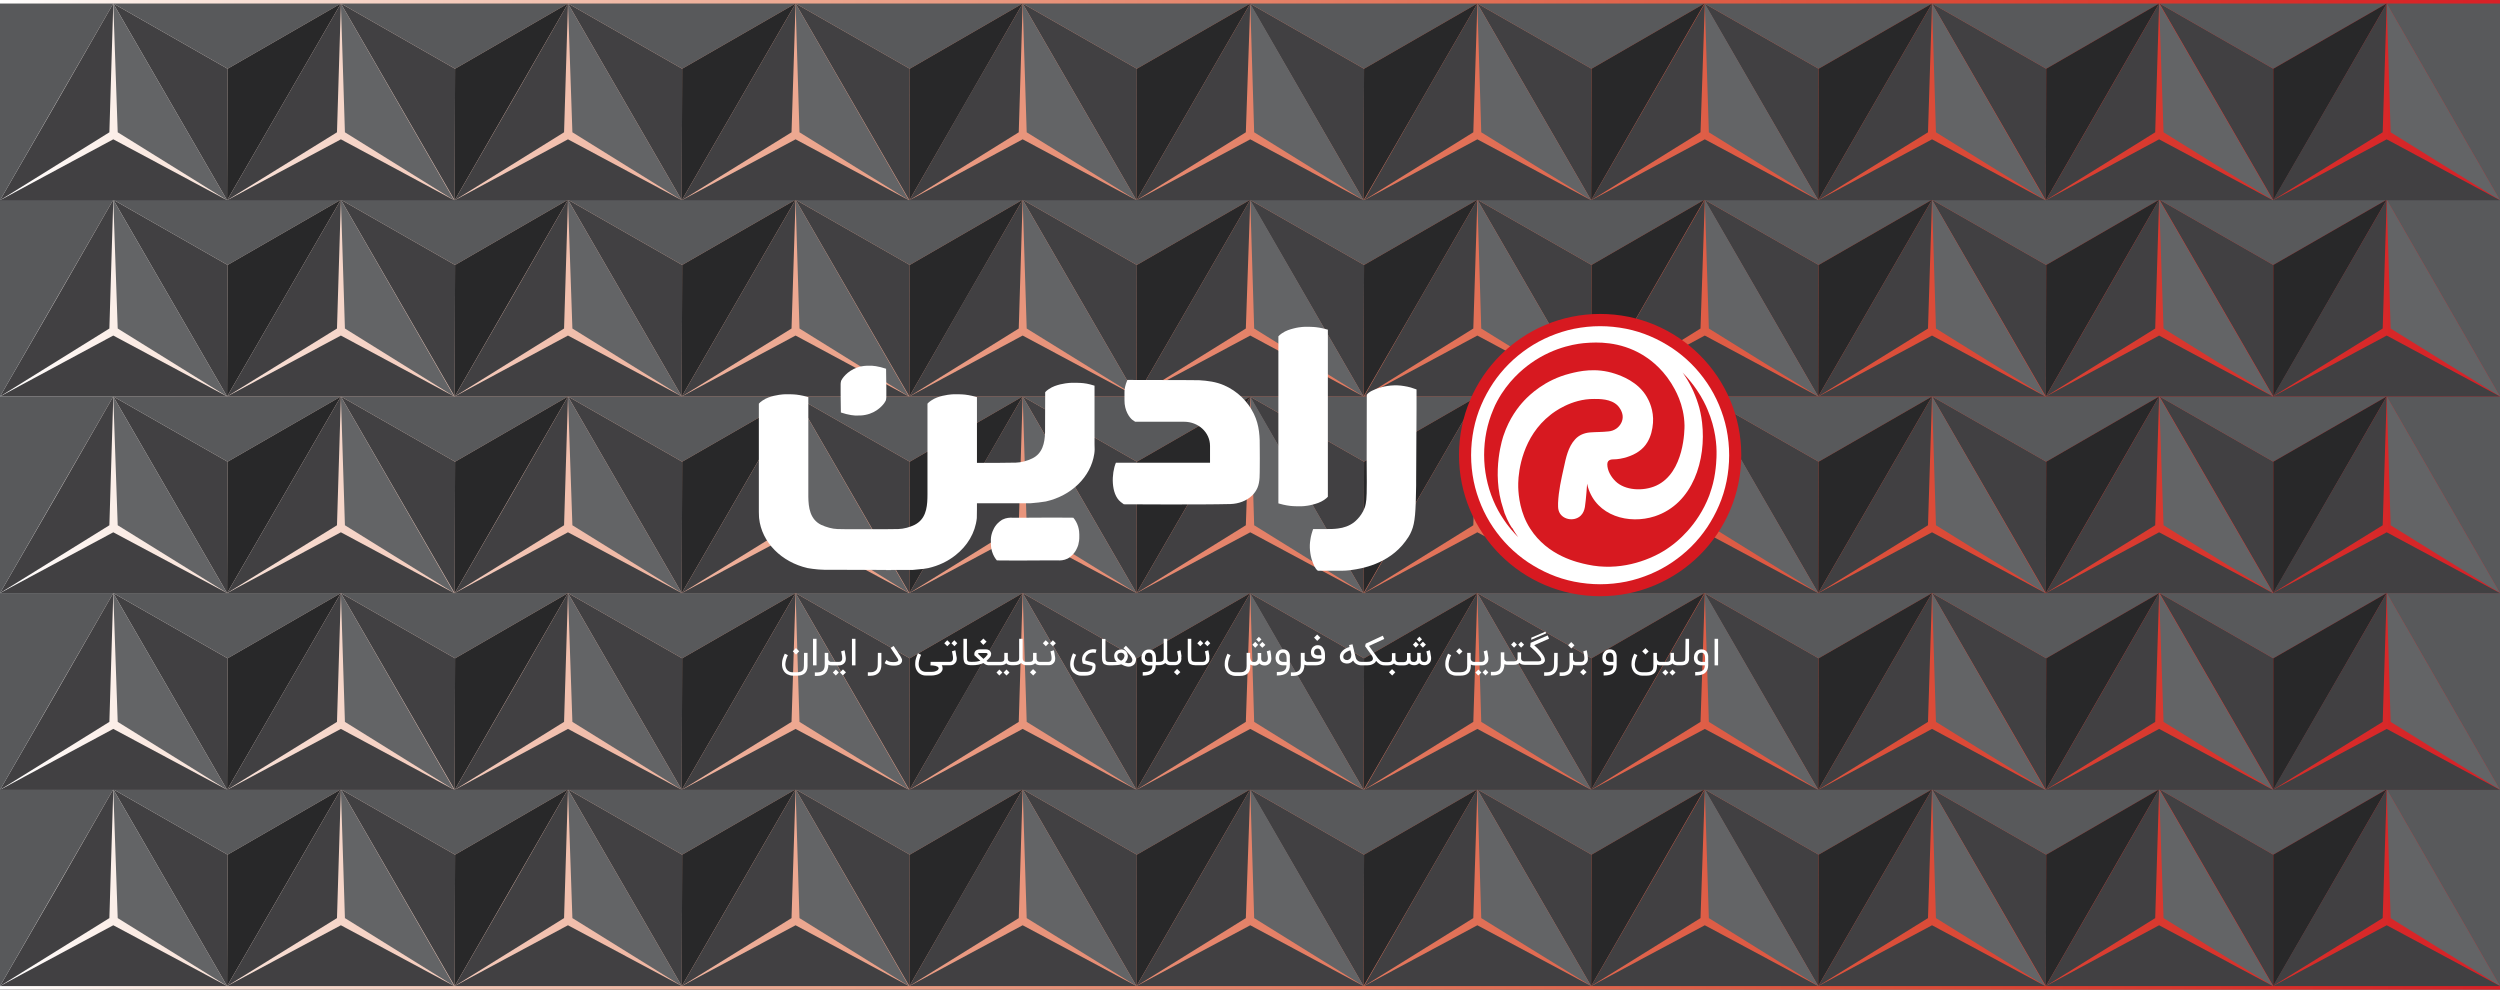 <?xml version="1.0" encoding="utf-8"?>
<!-- Generator: Adobe Illustrator 26.4.1, SVG Export Plug-In . SVG Version: 6.00 Build 0)  -->
<svg version="1.1" id="Layer_1" xmlns="http://www.w3.org/2000/svg" xmlns:xlink="http://www.w3.org/1999/xlink" x="0px" y="0px"
	 viewBox="0 0 1920 760" style="enable-background:new 0 0 1920 760;" xml:space="preserve">
<rect x="0" y="0" width="1920" height="760" fill="#333333" stroke="none"/>
<style type="text/css">
	.st0{fill:none;}
	.st1{fill:url(#SVGID_1_);}
	.st2{fill:#414042;}
	.st3{fill:#58595B;}
	.st4{fill:#282829;}
	.st5{fill:#636466;}
	.st6{fill:#FFFFFF;}
	.st7{fill:#D71920;}
</style>
<line class="st0" x1="-217.8" y1="7.6" x2="1702.2" y2="7.6"/>
<linearGradient id="SVGID_1_" gradientUnits="userSpaceOnUse" x1="0" y1="980.46" x2="1920" y2="980.46" gradientTransform="matrix(1 0 0 -1 0 1360.46)">
	<stop  offset="0" style="stop-color:#FFFFFF"/>
	<stop  offset="6.000000e-02" style="stop-color:#FAE9E1"/>
	<stop  offset="0.33" style="stop-color:#ECA58D"/>
	<stop  offset="0.57" style="stop-color:#E2745A"/>
	<stop  offset="0.76" style="stop-color:#DC4E39"/>
	<stop  offset="0.91" style="stop-color:#D82F2A"/>
	<stop  offset="1" style="stop-color:#D72027"/>
</linearGradient>
<polyline class="st1" points="1920,0 1920,760 0,760 0,0 "/>
<g>
	<g>
		<polygon class="st2" points="87,2.7 174.4,153.8 174.8,52.8 		"/>
		<polygon class="st3" points="174.8,52.8 261.8,2.7 87,2.7 		"/>
		<polygon class="st4" points="174.8,52.8 261.8,2.7 174.4,153.8 		"/>
	</g>
	<g>
		<polygon class="st2" points="261.8,2.7 349.2,153.8 349.5,52.8 		"/>
		<polygon class="st3" points="349.5,52.8 436.2,2.7 261.8,2.7 		"/>
		<polygon class="st4" points="349.5,52.8 436.2,2.7 349.2,153.8 		"/>
	</g>
	<g>
		<polygon class="st2" points="436.2,2.7 523.6,153.8 523.9,52.8 		"/>
		<polygon class="st3" points="523.9,52.8 611,2.7 436.2,2.7 		"/>
		<polygon class="st4" points="523.9,52.8 611,2.7 523.6,153.8 		"/>
	</g>
	<g>
		<polygon class="st2" points="611,2.7 698.4,153.8 698.7,52.8 		"/>
		<polygon class="st3" points="698.7,52.8 785.4,2.7 611,2.7 		"/>
		<polygon class="st4" points="698.7,52.8 785.4,2.7 698.4,153.8 		"/>
	</g>
	<g>
		<polygon class="st2" points="785.4,2.7 872.8,153.8 873.1,52.8 		"/>
		<polygon class="st3" points="873.1,52.8 960.2,2.7 785.4,2.7 		"/>
		<polygon class="st4" points="873.1,52.8 960.2,2.7 872.8,153.8 		"/>
	</g>
	<g>
		<polygon class="st2" points="959.8,2.7 1047.2,153.8 1047.6,52.8 		"/>
		<polygon class="st3" points="1047.6,52.8 1134.6,2.7 959.8,2.7 		"/>
		<polygon class="st4" points="1047.6,52.8 1134.6,2.7 1047.2,153.8 		"/>
	</g>
	<g>
		<polygon class="st2" points="1134.6,2.7 1222,153.8 1222.3,52.8 		"/>
		<polygon class="st3" points="1222.3,52.8 1309,2.7 1134.6,2.7 		"/>
		<polygon class="st4" points="1222.3,52.8 1309,2.7 1222,153.8 		"/>
	</g>
	<g>
		<polygon class="st2" points="1309,2.7 1396.4,153.8 1396.7,52.8 		"/>
		<polygon class="st3" points="1396.7,52.8 1483.8,2.7 1309,2.7 		"/>
		<polygon class="st4" points="1396.7,52.8 1483.8,2.7 1396.4,153.8 		"/>
	</g>
	<g>
		<polygon class="st2" points="1483.8,2.7 1571.2,153.8 1571.5,52.8 		"/>
		<polygon class="st3" points="1571.5,52.8 1658.2,2.7 1483.8,2.7 		"/>
		<polygon class="st4" points="1571.5,52.8 1658.2,2.7 1571.2,153.8 		"/>
	</g>
	<g>
		<polygon class="st2" points="1658.5,2.7 1745.9,153.8 1745.9,52.8 		"/>
		<polygon class="st3" points="1745.9,52.8 1833,2.7 1658.5,2.7 		"/>
		<polygon class="st4" points="1745.9,52.8 1833,2.7 1745.9,153.8 		"/>
	</g>
	<polygon class="st3" points="87,2.7 0,2.7 0,153.8 	"/>
	<polygon class="st3" points="1833,2.7 1920,2.7 1920,153.8 	"/>
	<g>
		<polygon class="st2" points="87,153.4 174.4,304.5 174.8,203.5 		"/>
		<polygon class="st3" points="174.8,203.5 261.8,153.4 87,153.4 		"/>
		<polygon class="st4" points="174.8,203.5 261.8,153.4 174.4,304.5 		"/>
	</g>
	<g>
		<polygon class="st2" points="261.8,153.4 349.2,304.5 349.5,203.5 		"/>
		<polygon class="st3" points="349.5,203.5 436.2,153.4 261.8,153.4 		"/>
		<polygon class="st4" points="349.5,203.5 436.2,153.4 349.2,304.5 		"/>
	</g>
	<g>
		<polygon class="st2" points="436.2,153.4 523.6,304.5 523.9,203.5 		"/>
		<polygon class="st3" points="523.9,203.5 611,153.4 436.2,153.4 		"/>
		<polygon class="st4" points="523.9,203.5 611,153.4 523.6,304.5 		"/>
	</g>
	<g>
		<polygon class="st2" points="611,153.4 698.4,304.5 698.7,203.5 		"/>
		<polygon class="st3" points="698.7,203.5 785.4,153.4 611,153.4 		"/>
		<polygon class="st4" points="698.7,203.5 785.4,153.4 698.4,304.5 		"/>
	</g>
	<g>
		<polygon class="st2" points="785.4,153.4 872.8,304.5 873.1,203.5 		"/>
		<polygon class="st3" points="873.1,203.5 960.2,153.4 785.4,153.4 		"/>
		<polygon class="st4" points="873.1,203.5 960.2,153.4 872.8,304.5 		"/>
	</g>
	<g>
		<polygon class="st2" points="959.8,153.4 1047.2,304.5 1047.6,203.5 		"/>
		<polygon class="st3" points="1047.6,203.5 1134.6,153.4 959.8,153.4 		"/>
		<polygon class="st4" points="1047.6,203.5 1134.6,153.4 1047.2,304.5 		"/>
	</g>
	<g>
		<polygon class="st2" points="1134.6,153.4 1222,304.5 1222.3,203.5 		"/>
		<polygon class="st3" points="1222.3,203.5 1309,153.4 1134.6,153.4 		"/>
		<polygon class="st4" points="1222.3,203.5 1309,153.4 1222,304.5 		"/>
	</g>
	<g>
		<polygon class="st2" points="1309,153.4 1396.4,304.5 1396.7,203.5 		"/>
		<polygon class="st3" points="1396.7,203.5 1483.8,153.4 1309,153.4 		"/>
		<polygon class="st4" points="1396.7,203.5 1483.8,153.4 1396.4,304.5 		"/>
	</g>
	<g>
		<polygon class="st2" points="1483.8,153.4 1571.2,304.5 1571.5,203.5 		"/>
		<polygon class="st3" points="1571.5,203.5 1658.2,153.4 1483.8,153.4 		"/>
		<polygon class="st4" points="1571.5,203.5 1658.2,153.4 1571.2,304.5 		"/>
	</g>
	<g>
		<polygon class="st2" points="1658.5,153.4 1745.9,304.5 1745.9,203.5 		"/>
		<polygon class="st3" points="1745.9,203.5 1833,153.4 1658.5,153.4 		"/>
		<polygon class="st4" points="1745.9,203.5 1833,153.4 1745.9,304.5 		"/>
	</g>
	<polyline class="st3" points="87,153.4 0,153.4 0,304.5 	"/>
	<polygon class="st3" points="1833,153.4 1920,153.4 1920,304.5 	"/>
	<g>
		<polygon class="st2" points="87,304.5 174.4,455.5 174.8,354.6 		"/>
		<polygon class="st3" points="174.8,354.6 261.8,304.5 87,304.5 		"/>
		<polygon class="st4" points="174.8,354.6 261.8,304.5 174.4,455.5 		"/>
	</g>
	<g>
		<polygon class="st2" points="261.8,304.5 349.2,455.5 349.5,354.6 		"/>
		<polygon class="st3" points="349.5,354.6 436.2,304.5 261.8,304.5 		"/>
		<polygon class="st4" points="349.5,354.6 436.2,304.5 349.2,455.5 		"/>
	</g>
	<g>
		<polygon class="st2" points="436.2,304.5 523.6,455.5 523.9,354.6 		"/>
		<polygon class="st3" points="523.9,354.6 611,304.5 436.2,304.5 		"/>
		<polygon class="st4" points="523.9,354.6 611,304.5 523.6,455.5 		"/>
	</g>
	<g>
		<polygon class="st2" points="611,304.5 698.4,455.5 698.7,354.6 		"/>
		<polygon class="st3" points="698.7,354.6 785.4,304.5 611,304.5 		"/>
		<polygon class="st4" points="698.7,354.6 785.4,304.5 698.4,455.5 		"/>
	</g>
	<g>
		<polygon class="st2" points="785.4,304.5 872.8,455.5 873.1,354.6 		"/>
		<polygon class="st3" points="873.1,354.6 960.2,304.5 785.4,304.5 		"/>
		<polygon class="st4" points="873.1,354.6 960.2,304.5 872.8,455.5 		"/>
	</g>
	<g>
		<polygon class="st2" points="959.8,304.5 1047.2,455.5 1047.6,354.6 		"/>
		<polygon class="st3" points="1047.6,354.6 1134.6,304.5 959.8,304.5 		"/>
		<polygon class="st4" points="1047.6,354.6 1134.6,304.5 1047.2,455.5 		"/>
	</g>
	<g>
		<polygon class="st2" points="1134.6,304.5 1222,455.5 1222.3,354.6 		"/>
		<polygon class="st3" points="1222.3,354.6 1309,304.5 1134.6,304.5 		"/>
		<polygon class="st4" points="1222.3,354.6 1309,304.5 1222,455.5 		"/>
	</g>
	<g>
		<polygon class="st2" points="1309,304.5 1396.4,455.5 1396.7,354.6 		"/>
		<polygon class="st3" points="1396.7,354.6 1483.8,304.5 1309,304.5 		"/>
		<polygon class="st4" points="1396.7,354.6 1483.8,304.5 1396.4,455.5 		"/>
	</g>
	<g>
		<polygon class="st2" points="1483.8,304.5 1571.2,455.5 1571.5,354.6 		"/>
		<polygon class="st3" points="1571.5,354.6 1658.2,304.5 1483.8,304.5 		"/>
		<polygon class="st4" points="1571.5,354.6 1658.2,304.5 1571.2,455.5 		"/>
	</g>
	<g>
		<polygon class="st2" points="1658.5,304.5 1745.9,455.5 1745.9,354.6 		"/>
		<polygon class="st3" points="1745.9,354.6 1833,304.5 1658.5,304.5 		"/>
		<polygon class="st4" points="1745.9,354.6 1833,304.5 1745.9,455.5 		"/>
	</g>
	<polygon class="st3" points="87,304.5 0,304.5 0,455.5 	"/>
	<polygon class="st3" points="1833,304.5 1920,304.5 1920,455.5 	"/>
	<g>
		<polygon class="st2" points="87,455.5 174.4,606.6 174.8,505.6 		"/>
		<polygon class="st3" points="174.8,505.6 261.8,455.5 87,455.5 		"/>
		<polygon class="st4" points="174.8,505.6 261.8,455.5 174.4,606.6 		"/>
	</g>
	<g>
		<polygon class="st2" points="261.8,455.5 349.2,606.6 349.5,505.6 		"/>
		<polygon class="st3" points="349.5,505.6 436.2,455.5 261.8,455.5 		"/>
		<polygon class="st4" points="349.5,505.6 436.2,455.5 349.2,606.6 		"/>
	</g>
	<g>
		<polygon class="st2" points="436.2,455.5 523.6,606.6 523.9,505.6 		"/>
		<polygon class="st3" points="523.9,505.6 611,455.5 436.2,455.5 		"/>
		<polygon class="st4" points="523.9,505.6 611,455.5 523.6,606.6 		"/>
	</g>
	<g>
		<polygon class="st2" points="611,455.5 698.4,606.6 698.7,505.6 		"/>
		<polygon class="st3" points="698.7,505.6 785.4,455.5 611,455.5 		"/>
		<polygon class="st4" points="698.7,505.6 785.4,455.5 698.4,606.6 		"/>
	</g>
	<g>
		<polygon class="st2" points="785.4,455.5 872.8,606.6 873.1,505.6 		"/>
		<polygon class="st3" points="873.1,505.6 960.2,455.5 785.4,455.5 		"/>
		<polygon class="st4" points="873.1,505.6 960.2,455.5 872.8,606.6 		"/>
	</g>
	<g>
		<polygon class="st2" points="959.8,455.5 1047.2,606.6 1047.6,505.6 		"/>
		<polygon class="st3" points="1047.6,505.6 1134.6,455.5 959.8,455.5 		"/>
		<polygon class="st4" points="1047.6,505.6 1134.6,455.5 1047.2,606.6 		"/>
	</g>
	<g>
		<polygon class="st2" points="1134.6,455.5 1222,606.6 1222.3,505.6 		"/>
		<polygon class="st3" points="1222.3,505.6 1309,455.5 1134.6,455.5 		"/>
		<polygon class="st4" points="1222.3,505.6 1309,455.5 1222,606.6 		"/>
	</g>
	<g>
		<polygon class="st2" points="1309,455.5 1396.4,606.6 1396.7,505.6 		"/>
		<polygon class="st3" points="1396.7,505.6 1483.8,455.5 1309,455.5 		"/>
		<polygon class="st4" points="1396.7,505.6 1483.8,455.5 1396.4,606.6 		"/>
	</g>
	<g>
		<polygon class="st2" points="1483.8,455.5 1571.2,606.6 1571.5,505.6 		"/>
		<polygon class="st3" points="1571.5,505.6 1658.2,455.5 1483.8,455.5 		"/>
		<polygon class="st4" points="1571.5,505.6 1658.2,455.5 1571.2,606.6 		"/>
	</g>
	<g>
		<polygon class="st2" points="1658.5,455.5 1745.9,606.6 1745.9,505.6 		"/>
		<polygon class="st3" points="1745.9,505.6 1833,455.5 1658.5,455.5 		"/>
		<polygon class="st4" points="1745.9,505.6 1833,455.5 1745.9,606.6 		"/>
	</g>
	<polygon class="st3" points="87,455.5 0,455.5 0,606.6 	"/>
	<polygon class="st3" points="1833,455.5 1920,455.5 1920,606.6 	"/>
	<g>
		<polygon class="st2" points="87,606.2 174.4,757.3 174.8,656.4 		"/>
		<polygon class="st3" points="174.8,656.4 261.8,606.2 87,606.2 		"/>
		<polygon class="st4" points="174.8,656.4 261.8,606.2 174.4,757.3 		"/>
	</g>
	<g>
		<polygon class="st2" points="261.8,606.2 349.2,757.3 349.5,656.4 		"/>
		<polygon class="st3" points="349.5,656.4 436.2,606.2 261.8,606.2 		"/>
		<polygon class="st4" points="349.5,656.4 436.2,606.2 349.2,757.3 		"/>
	</g>
	<g>
		<polygon class="st2" points="436.2,606.2 523.6,757.3 523.9,656.4 		"/>
		<polygon class="st3" points="523.9,656.4 611,606.2 436.2,606.2 		"/>
		<polygon class="st4" points="523.9,656.4 611,606.2 523.6,757.3 		"/>
	</g>
	<g>
		<polygon class="st2" points="611,606.2 698.4,757.3 698.7,656.4 		"/>
		<polygon class="st3" points="698.7,656.4 785.4,606.2 611,606.2 		"/>
		<polygon class="st4" points="698.7,656.4 785.4,606.2 698.4,757.3 		"/>
	</g>
	<g>
		<polygon class="st2" points="785.4,606.2 872.8,757.3 873.1,656.4 		"/>
		<polygon class="st3" points="873.1,656.4 960.2,606.2 785.4,606.2 		"/>
		<polygon class="st4" points="873.1,656.4 960.2,606.2 872.8,757.3 		"/>
	</g>
	<g>
		<polygon class="st2" points="959.8,606.2 1047.2,757.3 1047.6,656.4 		"/>
		<polygon class="st3" points="1047.6,656.4 1134.6,606.2 959.8,606.2 		"/>
		<polygon class="st4" points="1047.6,656.4 1134.6,606.2 1047.2,757.3 		"/>
	</g>
	<g>
		<polygon class="st2" points="1134.6,606.2 1222,757.3 1222.3,656.4 		"/>
		<polygon class="st3" points="1222.3,656.4 1309,606.2 1134.6,606.2 		"/>
		<polygon class="st4" points="1222.3,656.4 1309,606.2 1222,757.3 		"/>
	</g>
	<g>
		<polygon class="st2" points="1309,606.2 1396.4,757.3 1396.7,656.4 		"/>
		<polygon class="st3" points="1396.7,656.4 1483.8,606.2 1309,606.2 		"/>
		<polygon class="st4" points="1396.7,656.4 1483.8,606.2 1396.4,757.3 		"/>
	</g>
	<g>
		<polygon class="st2" points="1483.8,606.2 1571.2,757.3 1571.5,656.4 		"/>
		<polygon class="st3" points="1571.5,656.4 1658.2,606.2 1483.8,606.2 		"/>
		<polygon class="st4" points="1571.5,656.4 1658.2,606.2 1571.2,757.3 		"/>
	</g>
	<g>
		<polygon class="st2" points="1658.5,606.2 1745.9,757.3 1745.9,656.4 		"/>
		<polygon class="st3" points="1745.9,656.4 1833,606.2 1658.5,606.2 		"/>
		<polygon class="st4" points="1745.9,656.4 1833,606.2 1745.9,757.3 		"/>
	</g>
	<polygon class="st3" points="87,606.2 0,606.2 0,757.3 	"/>
	<polygon class="st3" points="1833,606.2 1920,606.2 1920,757.3 	"/>
	<g>
		<g>
			<path class="st2" d="M174.4,2.7"/>
			<path class="st5" d="M348.8,2.7"/>
			<line class="st0" x1="174.4" y1="2.7" x2="348.8" y2="2.7"/>
		</g>
		<g>
			<path class="st2" d="M349.2,2.7"/>
			<path class="st5" d="M523.6,2.7"/>
			<line class="st0" x1="349.2" y1="2.7" x2="523.6" y2="2.7"/>
		</g>
		<g>
			<path class="st2" d="M523.6,2.7"/>
			<path class="st5" d="M698,2.7"/>
			<line class="st0" x1="523.6" y1="2.7" x2="698" y2="2.7"/>
		</g>
		<g>
			<path class="st2" d="M698.4,2.7"/>
			<path class="st5" d="M872.8,2.7"/>
			<line class="st0" x1="698.4" y1="2.7" x2="872.8" y2="2.7"/>
		</g>
		<g>
			<path class="st2" d="M872.8,2.7"/>
			<path class="st5" d="M1047.2,2.7"/>
			<line class="st0" x1="872.8" y1="2.7" x2="1047.2" y2="2.7"/>
		</g>
		<g>
			<path class="st2" d="M1047.6,2.7"/>
			<path class="st5" d="M1222,2.7"/>
			<line class="st0" x1="1047.6" y1="2.7" x2="1222" y2="2.7"/>
		</g>
		<g>
			<path class="st2" d="M1222,2.7"/>
			<path class="st5" d="M1396.4,2.7"/>
			<line class="st0" x1="1222" y1="2.7" x2="1396.4" y2="2.7"/>
		</g>
		<g>
			<path class="st2" d="M1396.4,2.7"/>
			<path class="st5" d="M1570.8,2.7"/>
			<line class="st0" x1="1396.4" y1="2.7" x2="1570.8" y2="2.7"/>
		</g>
		<g>
			<path class="st2" d="M1571.2,2.7"/>
			<path class="st5" d="M1745.6,2.7"/>
			<line class="st0" x1="1571.2" y1="2.7" x2="1745.6" y2="2.7"/>
		</g>
		<g>
			<path class="st2" d="M1745.6,2.7"/>
			<path class="st5" d="M1920,2.7"/>
			<line class="st0" x1="1745.6" y1="2.7" x2="1920" y2="2.7"/>
		</g>
		<g>
			<polygon class="st2" points="392.9,78.2 436.2,2.7 433.2,101.6 349.2,153.8 			"/>
			<polygon class="st5" points="523.6,153.8 439.6,101.6 436.2,2.7 			"/>
			<polygon class="st2" points="436.2,107 349.2,153.8 523.6,153.8 			"/>
		</g>
		<g>
			<polygon class="st2" points="567.3,78.2 611,2.7 607.9,101.6 523.6,153.8 			"/>
			<polygon class="st5" points="698,153.8 614,101.6 611,2.7 			"/>
			<polygon class="st2" points="611,107 523.6,153.8 698,153.8 			"/>
		</g>
		<g>
			<polygon class="st2" points="741.7,78.2 785.4,2.7 782.4,101.6 698.4,153.8 			"/>
			<polygon class="st5" points="872.8,153.8 788.5,101.6 785.4,2.7 			"/>
			<polygon class="st2" points="785.4,107 698.4,153.8 872.8,153.8 			"/>
		</g>
		<g>
			<polygon class="st2" points="916.5,78.2 960.2,2.7 956.8,101.6 872.8,153.8 			"/>
			<polygon class="st5" points="1047.2,153.8 963.2,101.6 960.2,2.7 			"/>
			<polygon class="st2" points="960.2,107 872.8,153.8 1047.2,153.8 			"/>
		</g>
		<g>
			<polygon class="st2" points="1090.9,78.2 1134.6,2.7 1131.5,101.6 1047.6,153.8 			"/>
			<polygon class="st5" points="1222,153.8 1137.6,101.6 1134.6,2.7 			"/>
			<polygon class="st2" points="1134.6,107 1047.6,153.8 1222,153.8 			"/>
		</g>
		<g>
			<polygon class="st2" points="1265.7,78.2 1309.3,2.7 1306,101.6 1222,153.8 			"/>
			<polygon class="st5" points="1396.4,153.8 1312.4,101.6 1309.3,2.7 			"/>
			<polygon class="st2" points="1309.3,107 1222,153.8 1396.4,153.8 			"/>
		</g>
		<g>
			<polygon class="st2" points="1440.1,78.2 1483.8,2.7 1480.7,101.6 1396.4,153.8 			"/>
			<polygon class="st5" points="1570.8,153.8 1486.8,101.6 1483.8,2.7 			"/>
			<polygon class="st2" points="1483.8,107 1396.4,153.8 1570.8,153.8 			"/>
		</g>
		<g>
			<polygon class="st2" points="1614.8,78.2 1658.2,2.7 1655.2,101.6 1571.2,153.8 			"/>
			<polygon class="st5" points="1745.6,153.8 1661.6,101.6 1658.2,2.7 			"/>
			<polygon class="st2" points="1658.2,107 1571.2,153.8 1745.6,153.8 			"/>
		</g>
		<g>
			<polygon class="st2" points="1789.3,78.2 1833,2.7 1829.9,101.6 1745.6,153.8 			"/>
			<polygon class="st5" points="1920,153.8 1836,101.6 1833,2.7 			"/>
			<polygon class="st2" points="1833,107 1745.6,153.8 1920,153.8 			"/>
		</g>
		<g>
			<polygon class="st2" points="218.1,228.9 261.8,153.4 258.8,252.3 174.4,304.5 			"/>
			<polygon class="st5" points="348.8,304.5 264.9,252.3 261.8,153.4 			"/>
			<polygon class="st2" points="261.8,257.7 174.4,304.5 348.8,304.5 			"/>
		</g>
		<g>
			<polygon class="st2" points="392.9,228.9 436.2,153.4 433.2,252.3 349.2,304.5 			"/>
			<polygon class="st5" points="523.6,304.5 439.6,252.3 436.2,153.4 			"/>
			<polygon class="st2" points="436.2,257.7 349.2,304.5 523.6,304.5 			"/>
		</g>
		<g>
			<polygon class="st2" points="567.3,228.9 611,153.4 607.9,252.3 523.6,304.5 			"/>
			<polygon class="st5" points="698,304.5 614,252.3 611,153.4 			"/>
			<polygon class="st2" points="611,257.7 523.6,304.5 698,304.5 			"/>
		</g>
		<g>
			<polygon class="st2" points="741.7,228.9 785.4,153.4 782.4,252.3 698.4,304.5 			"/>
			<polygon class="st5" points="872.8,304.5 788.5,252.3 785.4,153.4 			"/>
			<polygon class="st2" points="785.4,257.7 698.4,304.5 872.8,304.5 			"/>
		</g>
		<g>
			<polygon class="st2" points="916.5,228.9 960.2,153.4 956.8,252.3 872.8,304.5 			"/>
			<polygon class="st5" points="1047.2,304.5 963.2,252.3 960.2,153.4 			"/>
			<polygon class="st2" points="960.2,257.7 872.8,304.5 1047.2,304.5 			"/>
		</g>
		<g>
			<polygon class="st2" points="1090.9,228.9 1134.6,153.4 1131.5,252.3 1047.6,304.5 			"/>
			<polygon class="st5" points="1222,304.5 1137.6,252.3 1134.6,153.4 			"/>
			<polygon class="st2" points="1134.6,257.7 1047.6,304.5 1222,304.5 			"/>
		</g>
		<g>
			<polygon class="st2" points="1265.7,228.9 1309.3,153.4 1306,252.3 1222,304.5 			"/>
			<polygon class="st5" points="1396.4,304.5 1312.4,252.3 1309.3,153.4 			"/>
			<polygon class="st2" points="1309.3,257.7 1222,304.5 1396.4,304.5 			"/>
		</g>
		<g>
			<polygon class="st2" points="1440.1,228.9 1483.8,153.4 1480.7,252.3 1396.4,304.5 			"/>
			<polygon class="st5" points="1570.8,304.5 1486.8,252.3 1483.8,153.4 			"/>
			<polygon class="st2" points="1483.8,257.7 1396.4,304.5 1570.8,304.5 			"/>
		</g>
		<g>
			<polygon class="st2" points="1614.8,228.9 1658.2,153.4 1655.2,252.3 1571.2,304.5 			"/>
			<polygon class="st5" points="1745.6,304.5 1661.6,252.3 1658.2,153.4 			"/>
			<polygon class="st2" points="1658.2,257.7 1571.2,304.5 1745.6,304.5 			"/>
		</g>
		<g>
			<polygon class="st2" points="1789.3,228.9 1833,153.4 1829.9,252.3 1745.6,304.5 			"/>
			<polygon class="st5" points="1920,304.5 1836,252.3 1833,153.4 			"/>
			<polygon class="st2" points="1833,257.7 1745.6,304.5 1920,304.5 			"/>
		</g>
		<g>
			<polygon class="st2" points="218.1,78.2 261.8,2.7 258.8,101.6 174.4,153.8 			"/>
			<polygon class="st5" points="348.8,153.8 264.9,101.6 261.8,2.7 			"/>
			<polygon class="st2" points="261.8,107 174.4,153.8 348.8,153.8 			"/>
		</g>
		<g>
			<path class="st2" d="M0,2.7"/>
			<path class="st5" d="M174.4,2.7"/>
			<line class="st0" x1="0" y1="2.7" x2="174.4" y2="2.7"/>
		</g>
		<g>
			<polygon class="st2" points="43.7,228.9 87,153.4 84,252.3 0,304.5 			"/>
			<polygon class="st5" points="174.4,304.5 90.4,252.3 87,153.4 			"/>
			<polygon class="st2" points="87,257.7 0,304.5 174.4,304.5 			"/>
		</g>
		<g>
			<polygon class="st2" points="43.7,78.2 87,2.7 84,101.6 0,153.8 			"/>
			<polygon class="st5" points="174.4,153.8 90.4,101.6 87,2.7 			"/>
			<polygon class="st2" points="87,107 0,153.8 174.4,153.8 			"/>
		</g>
		<g>
			<polygon class="st2" points="218.1,380 261.8,304.5 258.8,403.4 174.4,455.5 			"/>
			<polygon class="st5" points="348.8,455.5 264.9,403.4 261.8,304.5 			"/>
			<polygon class="st2" points="261.8,408.8 174.4,455.5 348.8,455.5 			"/>
		</g>
		<g>
			<polygon class="st2" points="392.9,380 436.2,304.5 433.2,403.4 349.2,455.5 			"/>
			<polygon class="st5" points="523.6,455.5 439.6,403.4 436.2,304.5 			"/>
			<polygon class="st2" points="436.2,408.8 349.2,455.5 523.6,455.5 			"/>
		</g>
		<g>
			<polygon class="st2" points="567.3,380 611,304.5 607.9,403.4 523.6,455.5 			"/>
			<polygon class="st5" points="698,455.5 614,403.4 611,304.5 			"/>
			<polygon class="st2" points="611,408.8 523.6,455.5 698,455.5 			"/>
		</g>
		<g>
			<polygon class="st2" points="741.7,380 785.4,304.5 782.4,403.4 698.4,455.5 			"/>
			<polygon class="st5" points="872.8,455.5 788.5,403.4 785.4,304.5 			"/>
			<polygon class="st2" points="785.4,408.8 698.4,455.5 872.8,455.5 			"/>
		</g>
		<g>
			<polygon class="st2" points="916.5,380 960.2,304.5 956.8,403.4 872.8,455.5 			"/>
			<polygon class="st5" points="1047.2,455.5 963.2,403.4 960.2,304.5 			"/>
			<polygon class="st2" points="960.2,408.8 872.8,455.5 1047.2,455.5 			"/>
		</g>
		<g>
			<polygon class="st2" points="1090.9,380 1134.6,304.5 1131.5,403.4 1047.6,455.5 			"/>
			<polygon class="st5" points="1222,455.5 1137.6,403.4 1134.6,304.5 			"/>
			<polygon class="st2" points="1134.6,408.8 1047.6,455.5 1222,455.5 			"/>
		</g>
		<g>
			<polygon class="st2" points="1265.7,380 1309.3,304.5 1306,403.4 1222,455.5 			"/>
			<polygon class="st5" points="1396.4,455.5 1312.4,403.4 1309.3,304.5 			"/>
			<polygon class="st2" points="1309.3,408.8 1222,455.5 1396.4,455.5 			"/>
		</g>
		<g>
			<polygon class="st2" points="1440.1,380 1483.8,304.5 1480.7,403.4 1396.4,455.5 			"/>
			<polygon class="st5" points="1570.8,455.5 1486.8,403.4 1483.8,304.5 			"/>
			<polygon class="st2" points="1483.8,408.8 1396.4,455.5 1570.8,455.5 			"/>
		</g>
		<g>
			<polygon class="st2" points="1614.8,380 1658.2,304.5 1655.2,403.4 1571.2,455.5 			"/>
			<polygon class="st5" points="1745.6,455.5 1661.6,403.4 1658.2,304.5 			"/>
			<polygon class="st2" points="1658.2,408.8 1571.2,455.5 1745.6,455.5 			"/>
		</g>
		<g>
			<polygon class="st2" points="1789.3,380 1833,304.5 1829.9,403.4 1745.6,455.5 			"/>
			<polygon class="st5" points="1920,455.5 1836,403.4 1833,304.5 			"/>
			<polygon class="st2" points="1833,408.8 1745.6,455.5 1920,455.5 			"/>
		</g>
		<g>
			<polygon class="st2" points="218.1,531 261.8,455.5 258.8,554.4 174.4,606.6 			"/>
			<polygon class="st5" points="348.8,606.6 264.9,554.4 261.8,455.5 			"/>
			<polygon class="st2" points="261.8,559.8 174.4,606.6 348.8,606.6 			"/>
		</g>
		<g>
			<polygon class="st2" points="392.9,531 436.2,455.5 433.2,554.4 349.2,606.6 			"/>
			<polygon class="st5" points="523.6,606.6 439.6,554.4 436.2,455.5 			"/>
			<polygon class="st2" points="436.2,559.8 349.2,606.6 523.6,606.6 			"/>
		</g>
		<g>
			<polygon class="st2" points="567.3,531 611,455.5 607.9,554.4 523.6,606.6 			"/>
			<polygon class="st5" points="698,606.6 614,554.4 611,455.5 			"/>
			<polygon class="st2" points="611,559.8 523.6,606.6 698,606.6 			"/>
		</g>
		<g>
			<polygon class="st2" points="741.7,531 785.4,455.5 782.4,554.4 698.4,606.6 			"/>
			<polygon class="st5" points="872.8,606.6 788.5,554.4 785.4,455.5 			"/>
			<polygon class="st2" points="785.4,559.8 698.4,606.6 872.8,606.6 			"/>
		</g>
		<g>
			<polygon class="st2" points="916.5,531 960.2,455.5 956.8,554.4 872.8,606.6 			"/>
			<polygon class="st5" points="1047.2,606.6 963.2,554.4 960.2,455.5 			"/>
			<polygon class="st2" points="960.2,559.8 872.8,606.6 1047.2,606.6 			"/>
		</g>
		<g>
			<polygon class="st2" points="1090.9,531 1134.6,455.5 1131.5,554.4 1047.6,606.6 			"/>
			<polygon class="st5" points="1222,606.6 1137.6,554.4 1134.6,455.5 			"/>
			<polygon class="st2" points="1134.6,559.8 1047.6,606.6 1222,606.6 			"/>
		</g>
		<g>
			<polygon class="st2" points="1265.7,531 1309.3,455.5 1306,554.4 1222,606.6 			"/>
			<polygon class="st5" points="1396.4,606.6 1312.4,554.4 1309.3,455.5 			"/>
			<polygon class="st2" points="1309.3,559.8 1222,606.6 1396.4,606.6 			"/>
		</g>
		<g>
			<polygon class="st2" points="1440.1,531 1483.8,455.5 1480.7,554.4 1396.4,606.6 			"/>
			<polygon class="st5" points="1570.8,606.6 1486.8,554.4 1483.8,455.5 			"/>
			<polygon class="st2" points="1483.8,559.8 1396.4,606.6 1570.8,606.6 			"/>
		</g>
		<g>
			<polygon class="st2" points="1614.8,531 1658.2,455.5 1655.2,554.4 1571.2,606.6 			"/>
			<polygon class="st5" points="1745.6,606.6 1661.6,554.4 1658.2,455.5 			"/>
			<polygon class="st2" points="1658.2,559.8 1571.2,606.6 1745.6,606.6 			"/>
		</g>
		<g>
			<polygon class="st2" points="1789.3,531 1833,455.5 1829.9,554.4 1745.6,606.6 			"/>
			<polygon class="st5" points="1920,606.6 1836,554.4 1833,455.5 			"/>
			<polygon class="st2" points="1833,559.8 1745.6,606.6 1920,606.6 			"/>
		</g>
		<g>
			<polygon class="st2" points="392.9,681.8 436.2,606.2 433.2,705.1 349.2,757.3 			"/>
			<polygon class="st5" points="523.6,757.3 439.6,705.1 436.2,606.2 			"/>
			<polygon class="st2" points="436.2,710.6 349.2,757.3 523.6,757.3 			"/>
		</g>
		<g>
			<polygon class="st2" points="567.3,681.8 611,606.2 607.9,705.1 523.6,757.3 			"/>
			<polygon class="st5" points="698,757.3 614,705.1 611,606.2 			"/>
			<polygon class="st2" points="611,710.6 523.6,757.3 698,757.3 			"/>
		</g>
		<g>
			<polygon class="st2" points="741.7,681.8 785.4,606.2 782.4,705.1 698.4,757.3 			"/>
			<polygon class="st5" points="872.8,757.3 788.5,705.1 785.4,606.2 			"/>
			<polygon class="st2" points="785.4,710.6 698.4,757.3 872.8,757.3 			"/>
		</g>
		<g>
			<polygon class="st2" points="916.5,681.8 960.2,606.2 956.8,705.1 872.8,757.3 			"/>
			<polygon class="st5" points="1047.2,757.3 963.2,705.1 960.2,606.2 			"/>
			<polygon class="st2" points="960.2,710.6 872.8,757.3 1047.2,757.3 			"/>
		</g>
		<g>
			<polygon class="st2" points="1090.9,681.8 1134.6,606.2 1131.5,705.1 1047.6,757.3 			"/>
			<polygon class="st5" points="1222,757.3 1137.6,705.1 1134.6,606.2 			"/>
			<polygon class="st2" points="1134.6,710.6 1047.6,757.3 1222,757.3 			"/>
		</g>
		<g>
			<polygon class="st2" points="1265.7,681.8 1309.3,606.2 1306,705.1 1222,757.3 			"/>
			<polygon class="st5" points="1396.4,757.3 1312.4,705.1 1309.3,606.2 			"/>
			<polygon class="st2" points="1309.3,710.6 1222,757.3 1396.4,757.3 			"/>
		</g>
		<g>
			<polygon class="st2" points="1440.1,681.8 1483.8,606.2 1480.7,705.1 1396.4,757.3 			"/>
			<polygon class="st5" points="1570.8,757.3 1486.8,705.1 1483.8,606.2 			"/>
			<polygon class="st2" points="1483.8,710.6 1396.4,757.3 1570.8,757.3 			"/>
		</g>
		<g>
			<polygon class="st2" points="1614.8,681.8 1658.2,606.2 1655.2,705.1 1571.2,757.3 			"/>
			<polygon class="st5" points="1745.6,757.3 1661.6,705.1 1658.2,606.2 			"/>
			<polygon class="st2" points="1658.2,710.6 1571.2,757.3 1745.6,757.3 			"/>
		</g>
		<g>
			<polygon class="st2" points="1789.3,681.8 1833,606.2 1829.9,705.1 1745.6,757.3 			"/>
			<polygon class="st5" points="1920,757.3 1836,705.1 1833,606.2 			"/>
			<polyline class="st2" points="1920,757.3 1833,710.6 1745.6,757.3 1920,757.3 			"/>
		</g>
		<g>
			<polygon class="st2" points="218.1,681.8 261.8,606.2 258.8,705.1 174.4,757.3 			"/>
			<polygon class="st5" points="348.8,757.3 264.9,705.1 261.8,606.2 			"/>
			<polygon class="st2" points="261.8,710.6 174.4,757.3 348.8,757.3 			"/>
		</g>
		<g>
			<polygon class="st2" points="43.7,380 87,304.5 84,403.4 0,455.5 			"/>
			<polygon class="st5" points="174.4,455.5 90.4,403.4 87,304.5 			"/>
			<polygon class="st2" points="87,408.8 0,455.5 174.4,455.5 			"/>
		</g>
		<g>
			<polygon class="st2" points="43.7,531 87,455.5 84,554.4 0,606.6 			"/>
			<polygon class="st5" points="174.4,606.6 90.4,554.4 87,455.5 			"/>
			<polygon class="st2" points="87,559.8 0,606.6 174.4,606.6 			"/>
		</g>
		<g>
			<polygon class="st2" points="43.7,681.8 87,606.2 84,705.1 0,757.3 			"/>
			<polygon class="st5" points="174.4,757.3 90.4,705.1 87,606.2 			"/>
			<polyline class="st2" points="0,757.3 174.4,757.3 87,710.6 0,757.3 			"/>
		</g>
	</g>
</g>
<g>
	<g id="جدید">
		<circle class="st6" cx="1228.9" cy="349.5" r="101.5"/>
		<path class="st7" d="M1311.4,314.6c-1.4-3.4-4-8.9-8.3-15.2c-3.2-4.7-6.9-9.2-10.9-13.3l0,0c0.1,0.2,0.3,0.4,0.5,0.7
			c0,0,1.5,2.1,3.1,4.7c2.7,4.5,4.6,8.7,4.6,8.7c2.1,4.7,3.6,9.1,4.7,13.1c0,0,1.5,5.6,2.1,11.3c3.3,28.2-6.8,62.2-36.3,71.9
			c-19.9,6.5-44.8-0.2-51.4-22.5c-0.2-0.7-0.4-1.4-0.5-2.1c0-0.2-0.1-0.3-0.1-0.4c0,0-0.8,12.3-1.7,17.9c-0.4,2.4-1.4,4.9-3.2,6.6
			c-5.1,5-15.1,3.1-17-4.1c-0.5-1.8-0.4-3.7-0.4-5.6c0.4-9.3,2.4-18.1,4.4-27.1c1.6-7.4,3.3-16,8.7-21.8c3-3.3,7-4.9,11.4-5.3
			c5.2-0.4,9.1-0.2,14.4-0.8c2.1-0.2,4-0.9,5.8-2.1c3.2-2.2,5.3-6.1,4.9-9.9c-0.4-3.7-2.7-6.7-3.8-7.8c-5.2-5.3-14.3-5.1-18.1-5.1
			c-17.7-0.2-31.4,10.5-33.4,12.1c-21.5,16.7-24.7,42.9-24.9,52.5c0,1.5,0,3,0,3.2c0.2,6.6,1.5,19.9,9.2,31.8
			c13.5,21.1,36.5,26,44,27.6c24,5.2,45.9-2.7,59.1-10.8c0.6-0.4,2.4-1.5,4.7-3.2c3.8-2.7,20.7-15.4,29.7-39c0.2-0.5,0.4-1,0.6-1.8
			c0.9-2.5,1.6-5,2.3-7.6c2.7-10.7,2.7-21.8,2.7-21.8C1318.5,342.1,1317.6,329.1,1311.4,314.6z"/>
		<path class="st7" d="M1228.9,250.5c6.7,0,13.4,0.7,20,2c6.4,1.3,12.6,3.2,18.6,5.8c5.9,2.5,11.5,5.6,16.8,9.1
			c5.2,3.5,10.2,7.6,14.7,12.1c4.5,4.5,8.5,9.4,12.1,14.7c3.6,5.3,6.6,10.9,9.1,16.8c2.5,6,4.5,12.2,5.8,18.6c1.3,6.5,2,13.2,2,20
			s-0.7,13.4-2,20c-1.3,6.4-3.2,12.6-5.8,18.6c-2.5,5.9-5.6,11.5-9.1,16.8c-3.5,5.2-7.6,10.2-12.1,14.7c-4.5,4.5-9.4,8.5-14.7,12.1
			c-5.3,3.6-10.9,6.6-16.8,9.1c-6,2.5-12.2,4.5-18.6,5.8c-6.5,1.3-13.2,2-20,2c-6.7,0-13.4-0.7-20-2c-6.4-1.3-12.6-3.2-18.6-5.8
			c-5.9-2.5-11.5-5.6-16.8-9.1c-5.2-3.5-10.2-7.6-14.7-12.1c-4.5-4.5-8.5-9.4-12.1-14.7c-3.6-5.3-6.6-10.9-9.1-16.8
			c-2.5-6-4.5-12.2-5.8-18.6c-1.3-6.5-2-13.2-2-20s0.7-13.4,2-20c1.3-6.4,3.2-12.6,5.8-18.6c2.5-5.9,5.6-11.5,9.1-16.8
			c3.5-5.2,7.6-10.2,12.1-14.7s9.4-8.5,14.7-12.1c5.3-3.6,10.9-6.6,16.8-9.1c6-2.5,12.2-4.5,18.6-5.8
			C1215.5,251.2,1222.2,250.5,1228.9,250.5 M1228.9,241.1c-59.9,0-108.4,48.5-108.4,108.4s48.5,108.4,108.4,108.4
			c59.9,0,108.4-48.5,108.4-108.4S1288.8,241.1,1228.9,241.1L1228.9,241.1z"/>
		<path class="st7" d="M1155.5,394.1c0-0.1-0.1-0.2-0.1-0.2c0,0,0-0.1,0-0.1c0-0.1,0-0.1,0-0.1c-0.1-0.2-0.1-0.4-0.2-0.6
			c0-0.1-0.1-0.2-0.1-0.4c-0.1-0.2-0.2-0.4-0.2-0.6c0-0.1-0.1-0.2-0.1-0.3c-0.1-0.3-0.2-0.6-0.3-1c-9.7-28.7,0.2-56.3,0.2-56.3
			c4.5-13.5,11.5-22.2,15.9-26.9c3.8-4,15.6-15.8,35.1-20.7c7-1.8,19.8-4.8,34.6,0.1c4.8,1.6,17.7,6.1,24.5,17.9
			c1.7,2.9,5.4,10.3,4.7,19.9c-0.4,5.1-1.6,10.3-4.3,14.8c-3.4,5.8-9.2,9.4-15.6,11.4c-3.5,1.1-7.1,1.8-10.7,1.8
			c-1.4,0-2.9,0.3-3.8,1.4c-0.5,0.7-0.7,1.5-0.7,2.4c0,4.8,2.9,9.7,6.3,13c7.2,7.1,21.2,7.9,31.2,3.4c22-10,21.8-43.9,21.8-46.3
			c-0.3-16.3-7.5-28-10.2-32.4c-8-12.8-18.1-19.4-21.9-21.7c-17.9-10.8-35.7-9.8-43.5-9.2c-4.4,0.3-23.5,2-42.6,15.7
			c-6.4,4.6-17.5,13.8-25.6,28.9c-1.2,2.1-2.2,4.4-3.1,6.6c-4.7,11-7,22.8-7,34.8s2.4,23.8,7,34.8c2.2,5.3,5,10.4,8.3,15.2
			c1.2,1.8,2.5,3.6,3.9,5.3c0.4,0.5,0.8,1,1.2,1.5c0,0,0.2,0.2,0.4,0.5c1.5,1.7,3,3.4,3,3.4c0.7,0.7,1.5,1.6,2.4,2.5
			c-0.9-1.2-1.6-2.3-2.2-3.2c-1-1.5-1.7-2.8-2.1-3.5c0,0,0,0,0-0.1C1161.2,406,1157.8,400.2,1155.5,394.1z"/>
	</g>
	<g>
		<path class="st6" d="M963,317.9c-4.7-9.7-12.8-17.6-22.9-22c-6.2-2.7-12.7-3.5-19.2-3.9c-3.7-0.1-7.6-0.1-11.5-0.1
			c-14.1,0-29.4-0.1-43.6-0.1c-1.8,4.3-2.2,7.1-2.2,9.3c0,0.4,0,0.6,0,0.8c0,0.2,0,3.7,0,4c0,0.4,0,0.6,0,0.8c0,0.2,0,0.4,0,0.6
			c-0.1,8.2,3.9,13.4,6,15.1c0.8,0.6,2.2,1.5,2.2,1.5c0.1,0,1.3,0,2.6,0c0.2,0,0.5,0,0.7,0h0.1c0.2,0,0.5,0,0.7,0
			c11.2,0,22.3,0,33.5,0c10.9,0,19.9,8.1,19.9,18.6v12.9h-61.7H866h-1.5H863h-1.5h-1.5h-1.5h-1.5c-3.4,8.1-4,23.9,3.7,30.1
			c0.8,0.6,2.4,1.8,2.4,1.8c1.8,0,59.2,0.4,82-0.2c6.1-0.2,12.2-2.4,16.5-6.5c1.7-1.7,3.1-3.6,4.1-5.9c2.1-4.9,1.7-10.7,1.8-15.8
			c0.1-2.4,0-11.4,0-13.8C967.6,335.6,967.3,326.8,963,317.9z"/>
		<path class="st6" d="M1087.9,313.8v-2.1v-2.1v-2.1v-2.1v-2.1v-2.1v-2.1c0,0-3.7-1.3-4.4-1.5c-1.7-0.5-3.4-0.8-5.1-1.1
			c-3.4-0.6-6.8-0.7-10.3-0.4c-3.3,0.3-6.7,1-9.8,2.1c-2.9,1.1-6.8,2.4-8.6,5l-0.1,50.2c0,5.6,0.1,11.2,0.1,16.9
			c0,2.9-0.1,5.7-0.1,8.6c-0.1,3.7-0.3,6.1-0.7,8c-1.6,8.5-8.7,14-9.1,14.3c-3.6,2.7-7.9,4.2-12.4,4.7c-2.8,0.4-5.6,0.4-8.3,0.4
			c-2.8,0-5.6,0-8.3,0c-0.8,0-1.5,0-2.3,0l0,0c0,0-1.1,3.1-1.2,3.7c-0.4,1.4-0.7,2.8-0.9,4.3c-0.5,2.9-0.6,5.7-0.3,8.6
			c0.3,2.8,0.8,5.6,1.8,8.2c0.9,2.4,2,5.6,4.2,7.2l0,0h14.7c5,0.2,9.2-0.2,12.2-0.7c5.4-0.8,27.2-3.9,40.4-21.9
			c1.3-1.8,3.3-4.4,4.7-8c2.7-6.4,3.2-14.7,3.5-34.8l0-3.4L1087.9,313.8"/>
		<path class="st6" d="M1019.8,257L1019.8,257v-3.8c-2.7-0.8-5-1.3-6.8-1.6c-0.1,0-0.1,0-0.1,0c-1.5-0.3-3-0.4-4.3-0.5
			c-1.9-0.1-4.3-0.2-6.8-0.1c-0.7,0-1.3,0.1-1.7,0.1c-1.2,0.1-3.8,0.4-6.8,1.2c-2.6,0.7-5.6,1.5-8.8,3.7l0,0
			c-1.3,0.8-2.2,1.8-2.2,1.8l0,0c-0.2,0.2-0.5,0.5-0.5,0.5v128.3l0,0c2.7,0.8,5,1.3,6.8,1.6c0.1,0,0.1,0,0.1,0
			c1.5,0.3,3,0.4,4.3,0.5c1.9,0.1,4.3,0.2,6.8,0.1c0.7,0,1.3-0.1,1.7-0.1c1.2-0.1,3.8-0.4,6.8-1.2c2.6-0.7,5.6-1.5,8.8-3.7l0,0
			c1.3-0.8,2.2-1.8,2.2-1.8l0,0c0.2-0.2,0.4-0.4,0.5-0.5V257z"/>
		<path class="st6" d="M645.6,298.8v0.4c0,0.4,0,0.7,0,1.1v1.4l0.2,15.1c5.7,1.9,10.6,2.6,13.6,2.3c0.5,0,1.1,0,1.4,0
			c10.6-0.5,16.3-6.8,18.3-9.5c0.8-1.1,1.1-2,1.2-2c0.4-1.3,0.5-3.3,0.4-5c0-0.5,0-1,0-1.4v-0.4c0-0.4,0-0.7,0-1.1v-1.4l-0.2-15.1
			c-5.7-1.9-10.6-2.6-13.6-2.3c-0.5,0-1.1,0-1.4,0c-10.6,0.5-16.3,6.8-18.3,9.5c-0.8,1.1-1.1,2-1.2,2c-0.4,1.3-0.5,3.3-0.4,5
			C645.6,297.8,645.6,298.3,645.6,298.8z"/>
		<path class="st6" d="M840.6,341.1c0-0.3,0-0.6,0-0.8v-1c0,0,0-0.1,0-0.4v-1v-41.7c-2.7-0.8-4.4-1.3-6.2-1.6c-0.1,0-0.1,0-0.1,0
			c-1.5-0.3-3-0.4-4.3-0.5c-1.9-0.1-4.7-0.2-7.3-0.1c-0.7,0-1.3,0.1-1.7,0.1c-1.2,0.1-3.8,0.4-6.8,1.1c-2.6,0.7-5.6,1.5-8.8,3.7
			c-1.3,0.8-2.2,1.8-2.2,1.8l0,0c-0.2,0.2-0.5,0.5-0.5,0.5l0,0c0,0-0.1,24.2-0.1,31.2c-0.3,7.8-1.9,15.9-9.9,19.7
			c-3.7,1.8-8.3,3.1-12.5,3.2c-6.2,0.1-11.4,0.2-16.2,0.2h-5.7c-2.7,0-5.3,0-8,0V305c-2.7-0.8-5-1.3-6.8-1.6c-0.1,0-0.1,0-0.1,0
			c-1.5-0.3-3-0.4-4.3-0.5c-1.9-0.1-4.3-0.2-6.8-0.1c-0.7,0-1.3,0.1-1.7,0.1c-1.2,0.1-3.8,0.4-6.8,1.1c-2.6,0.7-5.6,1.5-8.8,3.7
			c-1.3,0.8-2.2,1.8-2.2,1.8l0,0c-0.2,0.2-0.5,0.5-0.5,0.5s0,22,0,41.4v28.2c0,7.9-0.5,16.7-7.2,21.8c-0.8,0.6-1.7,1.2-2.7,1.7
			c-3.7,1.8-8.3,3.1-12.5,3.2c-2.9,0.1-5.7,0.1-8.3,0.1h-1.2l0,0c-6.8,0-16.2,0-24.5,0c-1.3,0-2.6,0-3.9,0c0,0,0,0,0,0
			c-1.1,0-2.2,0-3.2,0c-1.8,0-3.6-0.1-5.6-0.1c-4.1-0.1-8.7-1.5-12.5-3.2c-8.6-4.2-9.8-13.3-9.9-21.6c0-0.2,0-0.4,0-0.6
			c0-0.4,0-0.9,0-1.3c0-6.8,0-15.6,0-24.7v-3.5c0-8.6,0-17.4,0-24.9c0-7.6,0-13.9,0-17.6l0,0V305c-2.7-0.8-5-1.3-6.8-1.6
			c-0.1,0-0.1,0-0.1,0c-1.5-0.3-3-0.4-4.3-0.5c-1.9-0.1-4.3-0.2-6.8-0.1c-0.7,0-1.3,0.1-1.7,0.1c-1.2,0.1-3.8,0.4-6.8,1.1
			c-2.6,0.7-5.6,1.5-8.8,3.7c-1.3,0.8-2.2,1.8-2.2,1.8l0,0c-0.2,0.2-0.5,0.5-0.5,0.5v83.1c0,1.1,0.1,2.2,0.1,3.3c0,0,0,0.1,0,0.1
			c0,0.5,0,1,0.1,1.5c2,18.6,17.2,33.7,37.3,38.3c2.5,0.4,5,0.8,7.6,1c0.4,0,0.9,0.1,1.3,0.1c1.3,0.1,2.7,0.2,4.1,0.2
			c0.8,0,1.9,0,3.1,0h0.5c9.4,0,28.5,0.1,43.6,0.1v0.1h3.9v-0.1c5.9,0,10.9,0,14,0c1.1,0,1.9,0,2.6,0c0.4,0,0.7-0.1,1.1-0.1
			c2.4-0.2,4.7-0.4,7.1-0.7c1.2-0.2,2.5-0.4,3.7-0.6c7.9-1.8,15-5.2,20.8-9.8c9.2-7.2,15.3-17.2,16.5-28.6c0.1-2.3,0.1-4.8,0.1-6.9
			c0-0.2,0-0.3,0-0.5c0-2.1,0-4,0-4s9.1,0,18,0l0,0v0h15.9c1.9,0,3.6,0,5.2,0c0.4,0,0.8,0,1.2,0c0.1,0,0.3,0,0.4,0
			c0.1,0,0.2,0,0.4,0c0.4,0,0.7-0.1,1.1-0.1c3.4-0.3,6.8-0.6,10.2-1.2c0.2,0,0.4-0.1,0.6-0.1c19.5-4.4,34.4-18.8,37.1-36.5
			c0.1-0.6,0.2-1.2,0.2-1.7c0-0.6,0.1-1.1,0.1-1.7C840.6,343.6,840.6,342.2,840.6,341.1z"/>
		<path class="st6" d="M828.9,411.8c0-0.3,0-0.8,0-1.4c0-1-0.1-3.4-0.9-6c-0.9-3-2.4-5.3-3.7-6.8c-4.9,0-9.8-0.1-14.7-0.1h-1.8
			l-18.6,0.1l-9.9,0c-0.5,0-1.2,0-1.9,0c-1.7-0.1-4.6,0-7.4,1.4c-0.2,0.1-1.1,0.6-2.1,1.4c-4.2,3.2-5.6,7.6-6.1,9.1
			c-0.6,1.9-1,4.2-0.8,6.7c0,0.3,0,0.8,0,1.4c0,1,0.1,3.4,0.9,6c0.9,3,2.4,5.3,3.7,6.8c4.9,0,9.8,0.1,14.7,0.1h1.8l18.6-0.1l9.9,0
			c0.5,0,1.2,0,1.9,0c1.7,0.1,4.6,0,7.4-1.4c0.2-0.1,1.1-0.6,2.1-1.4c4.2-3.2,5.6-7.6,6.1-9.1C828.6,416.6,829,414.3,828.9,411.8z"
			/>
	</g>
	<g>
		<polygon class="st6" points="613.8,500.2 611.3,497.7 608.9,500.2 611.3,502.7 		"/>
		<path class="st6" d="M617.4,511.4c0,0.7-0.1,1.4-0.2,2c-0.1,0.6-0.4,1.1-0.8,1.5s-0.9,0.8-1.6,1c-0.7,0.2-1.6,0.4-2.7,0.4h-3.4
			c-1,0-1.9-0.2-2.7-0.6c-0.8-0.4-1.4-1-1.9-1.8c-0.4-0.6-0.7-1.3-0.8-2.1c-0.2-0.8-0.2-1.6-0.1-2.5s0.3-1.9,0.6-2.9
			c0.3-1,0.7-2.1,1.3-3.2l-2.4-1.2c-0.6,1.3-1.1,2.6-1.5,3.8s-0.6,2.4-0.6,3.5c-0.1,1.1,0,2.2,0.2,3.2c0.2,1,0.6,1.9,1.1,2.7
			c0.7,1.2,1.7,2.1,2.9,2.7c1.2,0.6,2.5,1,4,1h3.4c2.7,0,4.6-0.6,6-1.9c1.3-1.3,2-3.1,2-5.6v-10h-2.7L617.4,511.4L617.4,511.4z"/>
		<rect x="624.4" y="490.6" class="st6" width="2.7" height="20.4"/>
		<polygon class="st6" points="639.6,516.5 641.9,518.8 644.2,516.5 641.9,514.2 		"/>
		<path class="st6" d="M648,509.7c0.5-0.4,0.9-1,1.2-1.6c0.3-0.7,0.4-1.4,0.4-2.4c0-0.3,0-0.7-0.1-1.1c0-0.4-0.1-0.9-0.2-1.3
			c-0.1-0.4-0.1-0.9-0.2-1.3c-0.1-0.4-0.2-0.8-0.2-1.2c-0.1-0.4-0.1-0.7-0.2-0.9c-0.1-0.2-0.1-0.4-0.1-0.5l-2.6,0.8
			c0,0.1,0.1,0.3,0.1,0.6c0.1,0.3,0.1,0.6,0.2,0.9c0.1,0.3,0.1,0.7,0.2,1.1s0.1,0.8,0.2,1.1c0,0.4,0.1,0.7,0.1,1c0,0.3,0,0.6,0,0.8
			c0,0.6-0.1,1.1-0.3,1.4c-0.2,0.3-0.4,0.6-0.7,0.8c-0.3,0.2-0.5,0.3-0.8,0.3c-0.3,0-0.5,0.1-0.6,0.1h-5.2h-0.6c-0.1,0-0.3,0-0.6,0
			c-0.3,0-0.6-0.1-0.8-0.3c-0.3-0.1-0.6-0.4-0.8-0.7c-0.2-0.3-0.3-0.7-0.3-1.2v-4.7h-2.7v8.9c0,1-0.1,1.9-0.3,2.7
			c-0.2,0.8-0.6,1.4-1,1.9c-0.5,0.5-1.1,0.8-1.8,1.1c-0.7,0.2-1.6,0.4-2.5,0.4h-2v2.7h2c1.4,0,2.5-0.2,3.6-0.6
			c1-0.4,1.9-0.9,2.6-1.7c0.7-0.7,1.3-1.6,1.6-2.7c0.4-1,0.6-2.2,0.6-3.6c0.7,0.4,1.5,0.5,2.4,0.5l0,0h0.1h0.6h5.2
			c0.6,0,1.2-0.1,1.8-0.3C647,510.5,647.5,510.1,648,509.7z"/>
		<polygon class="st6" points="645.1,516.4 647.3,518.7 649.7,516.4 647.4,514.1 		"/>
		<rect x="654.3" y="490.6" class="st6" width="2.7" height="20.4"/>
		<path class="st6" d="M674.1,510.2c0,1-0.1,1.9-0.3,2.7c-0.2,0.8-0.6,1.4-1,1.9c-0.5,0.5-1.1,0.8-1.8,1.1s-1.6,0.4-2.5,0.4h-2v2.7
			h2c1.4,0,2.6-0.2,3.7-0.6c1.1-0.4,1.9-1,2.6-1.7c0.7-0.7,1.2-1.6,1.6-2.7c0.4-1.1,0.5-2.3,0.5-3.7v-8.9h-2.7L674.1,510.2
			L674.1,510.2z"/>
		<path class="st6" d="M692.1,505c-0.2-0.4-0.4-0.8-0.6-1.1c-0.6-0.9-1.1-1.7-1.6-2.4c-0.5-0.7-0.9-1.3-1.2-1.8
			c-0.3-0.5-0.6-1-0.9-1.3s-0.4-0.7-0.6-1c-0.2-0.3-0.3-0.5-0.5-0.7c-0.1-0.2-0.3-0.4-0.4-0.6l-2.3,1.5l5.2,7.8
			c0.3,0.5,0.5,0.9,0.6,1.2c0.1,0.4,0.1,0.7,0,0.9c-0.1,0.2-0.3,0.4-0.7,0.5c-0.4,0.2-0.8,0.3-1.4,0.4c-0.5,0.1-1,0.1-1.5,0.1
			c-0.6,0-1.1,0-1.6-0.1c-0.5,0-1.1-0.1-1.5-0.3c-0.5-0.1-0.9-0.3-1.2-0.5l-1.2-0.7l-1.3,2.4l1.2,0.7c0.4,0.2,0.8,0.4,1.2,0.5
			s0.9,0.3,1.4,0.4c0.5,0.1,1,0.2,1.4,0.2c0.5,0,1,0.1,1.5,0.1c0.4,0,0.8,0,1.2,0c0.4,0,0.7-0.1,1.1-0.1c2.2-0.3,3.5-1.1,4.1-2.5
			c0.2-0.4,0.3-0.8,0.3-1.2c0-0.4,0-0.8-0.1-1.2C692.4,505.8,692.3,505.4,692.1,505z"/>
		<polygon class="st6" points="729.8,494 727.5,491.7 725.2,494 727.5,496.3 		"/>
		<path class="st6" d="M734.4,503.3c-0.1-0.4-0.1-0.9-0.2-1.3c-0.1-0.4-0.2-0.8-0.2-1.2c-0.1-0.4-0.1-0.7-0.2-0.9
			c-0.1-0.2-0.1-0.4-0.1-0.5l-2.6,0.8c0,0.1,0.1,0.3,0.1,0.6c0.1,0.3,0.1,0.6,0.2,0.9c0.1,0.3,0.1,0.7,0.2,1.1
			c0.1,0.4,0.1,0.8,0.2,1.1c0,0.4,0.1,0.7,0.1,1c0,0.3,0,0.6,0,0.8c0,0.6-0.1,1.1-0.3,1.4c-0.2,0.3-0.4,0.6-0.7,0.8
			c-0.3,0.2-0.5,0.3-0.8,0.3c-0.3,0-0.5,0.1-0.6,0.1h-2.5h-3.4h-8.9l-0.1,2.7c0.6,0,1.3,0,2,0.1c0.7,0.1,1.3,0.2,1.9,0.3
			c0.6,0.2,1.1,0.4,1.5,0.6c0.4,0.2,0.7,0.6,0.8,0.9c0.1,0.3,0.1,0.6,0,0.8c-0.1,0.3-0.3,0.5-0.5,0.8c-0.2,0.2-0.6,0.5-0.9,0.6
			c-0.4,0.2-0.8,0.4-1.2,0.5c-0.4,0.1-0.9,0.3-1.4,0.3s-1,0.1-1.6,0.1h-4.1c-1,0-1.9-0.2-2.7-0.6c-0.8-0.4-1.5-1-1.9-1.8
			c-0.8-1.2-1.1-2.8-0.9-4.6s0.8-3.9,1.8-6.1l-2.4-1.2c-0.6,1.3-1.2,2.6-1.5,3.9c-0.4,1.2-0.6,2.4-0.6,3.6c-0.1,1.1,0,2.2,0.2,3.2
			c0.2,1,0.6,1.9,1.1,2.7c0.8,1.2,1.7,2.1,2.9,2.7c1.2,0.7,2.5,1,4.1,1h4.1c1,0,1.9-0.1,2.8-0.3c0.9-0.2,1.7-0.4,2.4-0.7
			c0.7-0.3,1.3-0.7,1.9-1.2c0.5-0.5,0.9-1,1.2-1.6c0.3-0.6,0.4-1.2,0.3-1.9c0-0.7-0.2-1.4-0.6-2.2h0.6h3.4h2.5
			c0.6,0,1.2-0.1,1.8-0.3c0.6-0.2,1.1-0.5,1.6-1c0.5-0.4,0.9-1,1.2-1.6c0.3-0.7,0.4-1.4,0.4-2.4c0-0.3,0-0.7-0.1-1.1
			C734.5,504.2,734.5,503.7,734.4,503.3z"/>
		<polygon class="st6" points="730.7,494 733,496.3 735.2,494 732.9,491.7 		"/>
		<polygon class="st6" points="757.7,492.8 755.2,490.4 752.8,492.8 755.2,495.3 		"/>
		<polygon class="st6" points="765.3,516.5 767.5,518.8 769.8,516.5 767.5,514.2 		"/>
		<polygon class="st6" points="770.7,516.5 773,518.8 775.3,516.5 773,514.2 		"/>
		<polygon class="st6" points="791,516.3 793.5,518.8 795.9,516.3 793.4,513.9 		"/>
		<polygon class="st6" points="805.5,494 803.1,491.7 800.9,494 803.2,496.3 		"/>
		<path class="st6" d="M810.1,503.3c-0.1-0.4-0.1-0.9-0.2-1.3c-0.1-0.4-0.2-0.8-0.2-1.2c-0.1-0.4-0.1-0.7-0.2-0.9
			c-0.1-0.2-0.1-0.4-0.1-0.5l-2.6,0.8c0,0.1,0.1,0.3,0.1,0.6c0.1,0.3,0.1,0.6,0.2,0.9c0.1,0.3,0.1,0.7,0.2,1.1
			c0.1,0.4,0.1,0.8,0.2,1.1c0,0.4,0.1,0.7,0.1,1c0,0.3,0,0.6,0,0.8c0,0.6-0.1,1.1-0.3,1.4c-0.2,0.3-0.4,0.6-0.7,0.8
			c-0.3,0.2-0.5,0.3-0.8,0.3c-0.3,0-0.5,0.1-0.6,0.1h-5.4h-0.5h-0.6c-0.1,0-0.2,0-0.3,0s-0.3,0-0.5-0.1c-0.2,0-0.4-0.1-0.6-0.2
			c-0.2-0.1-0.4-0.2-0.6-0.4c-0.2-0.2-0.3-0.4-0.4-0.6c-0.1-0.2-0.2-0.6-0.2-0.9v-4.7h-2.7v4.8c0,0.2,0,0.5-0.1,0.7
			c-0.1,0.2-0.2,0.5-0.4,0.7c-0.2,0.2-0.5,0.4-0.9,0.5c-0.4,0.1-0.9,0.2-1.6,0.2h-2.2H788c-0.6,0-1-0.1-1.3-0.3
			c-0.3-0.2-0.6-0.4-0.8-0.7s-0.3-0.6-0.4-0.9s-0.1-0.7-0.1-1v-14.8h-2.7v14.8c0,0.3,0,0.6-0.1,1c0,0.3-0.2,0.6-0.4,0.9
			c-0.2,0.3-0.6,0.5-1.2,0.7c-0.6,0.2-1.3,0.3-2.3,0.3h-0.2h-1.9c-0.1,0-0.2,0-0.3,0c-0.2,0-0.3,0-0.5-0.1c-0.2,0-0.4-0.1-0.6-0.2
			c-0.2-0.1-0.4-0.2-0.6-0.4c-0.2-0.2-0.3-0.4-0.4-0.6c-0.1-0.2-0.2-0.6-0.2-0.9v-4.7h-2.7v4.8c0,0.2,0,0.5-0.1,0.7
			c-0.1,0.2-0.2,0.5-0.4,0.7c-0.2,0.2-0.5,0.4-0.9,0.5c-0.4,0.1-0.9,0.2-1.6,0.2H764h-0.3h-4.9c0,0-0.1,0-0.1,0c0,0-0.1,0-0.2-0.1
			c-0.1,0-0.2-0.1-0.4-0.2c-0.2-0.1-0.3-0.2-0.5-0.4c0.3-0.3,0.6-0.6,0.9-0.9c0.3-0.3,0.7-0.6,1-1c0.3-0.4,0.6-0.7,0.9-1.1
			c0.3-0.4,0.5-0.8,0.6-1.2s0.2-0.8,0.2-1.2c0-0.4-0.1-0.9-0.3-1.3c-0.3-0.7-0.8-1.2-1.4-1.6c-0.6-0.4-1.4-0.6-2.1-0.6h-4.7
			c-1.6,0-2.7,0.4-3.5,1.2c-0.2,0.2-0.3,0.4-0.5,0.7c-0.1,0.2-0.2,0.5-0.3,0.7c-0.1,0.2-0.1,0.4-0.1,0.7c0,0.2,0,0.4,0,0.6v0.6
			c0.1,0.1,0.3,0.3,0.6,0.6s0.7,0.6,1.1,1c0.4,0.4,0.9,0.8,1.4,1.3c0.5,0.4,1,0.9,1.5,1.3c-0.8,0.3-1.7,0.5-2.8,0.7
			s-2.3,0.2-3.7,0.2H746c-0.8,0-1.4-0.1-1.9-0.2c-0.4-0.1-0.8-0.3-1-0.6c-0.2-0.3-0.4-0.7-0.4-1.2s-0.1-1.2-0.1-2v-13.7h-2.7v13.7
			c0,0.7,0,1.4,0.1,2s0.2,1.2,0.3,1.6c0.2,0.5,0.4,0.9,0.6,1.3c0.3,0.4,0.6,0.7,1.1,0.9c0.4,0.2,1,0.4,1.7,0.6
			c0.6,0.1,1.2,0.2,1.9,0.2v0h0.8c1.8,0,3.5-0.1,4.9-0.4c1.5-0.3,2.8-0.7,3.9-1.3c0.5,0.4,0.9,0.7,1.3,0.9c0.4,0.2,0.7,0.4,1,0.5
			c0.3,0.1,0.5,0.2,0.7,0.2c0.2,0,0.4,0.1,0.6,0.1h4.9h0.3h4.4c1.9,0,3.4-0.5,4.4-1.5c0.4,0.5,0.9,0.9,1.6,1.1
			c0.7,0.2,1.4,0.4,2.3,0.4h1.9h0.2h0.3l0,0c2.3,0,4-0.6,5.1-1.7c0.6,0.6,1.2,1,1.9,1.3c0.6,0.2,1.2,0.4,1.8,0.4l0,0h0.3h0.2h2.2
			c1.9,0,3.4-0.5,4.4-1.5c0.4,0.5,0.9,0.9,1.6,1.1c0.7,0.2,1.4,0.4,2.3,0.4h0.6h0.5h5.4c0.6,0,1.2-0.1,1.8-0.3
			c0.6-0.2,1.1-0.5,1.6-1c0.5-0.4,0.9-1,1.2-1.6c0.3-0.7,0.4-1.4,0.4-2.4c0-0.3,0-0.7-0.1-1.1C810.2,504.2,810.2,503.7,810.1,503.3z
			 M756.8,504.7c-0.5,0.5-1,0.9-1.5,1.3c-0.3-0.3-0.7-0.6-1.1-1c-0.4-0.4-0.8-0.7-1.2-1.1c-0.4-0.4-0.8-0.7-1.1-1
			c-0.3-0.3-0.6-0.6-0.8-0.8c0-0.1,0-0.1,0.1-0.2c0,0,0-0.1,0.1-0.1c0,0,0.1-0.1,0.1-0.1c0,0,0.1-0.1,0.2-0.1c0.1,0,0.2-0.1,0.4-0.1
			c0.2,0,0.4,0,0.7,0h4.7c0.3,0,0.5,0.1,0.7,0.2c0.2,0.1,0.3,0.3,0.4,0.4c0.1,0.2,0.1,0.4,0,0.6c-0.1,0.2-0.2,0.3-0.3,0.5
			C757.8,503.7,757.3,504.2,756.8,504.7z"/>
		<polygon class="st6" points="806.4,494 808.6,496.3 810.9,494 808.6,491.7 		"/>
		<path class="st6" d="M838.9,498.6c-1.1,0.1-2.1,0.4-3.1,0.8c-0.9,0.4-1.7,1-2.5,1.7c-0.7,0.7-1.3,1.5-1.7,2.4
			c-0.4,0.9-0.6,1.9-0.6,2.9c0,1,0.2,2.1,0.6,3.2c0.3,0.1,0.7,0.2,1.1,0.3c0.4,0.1,0.8,0.2,1.2,0.3c0.4,0.1,0.8,0.2,1.2,0.3
			c0.4,0.1,0.8,0.2,1.2,0.3c0.9,0.2,1.8,0.5,2.7,0.7c0,0.8-0.1,1.5-0.3,2.1c-0.2,0.6-0.6,1.1-1,1.4c-0.5,0.4-1,0.6-1.7,0.8
			c-0.7,0.2-1.5,0.2-2.5,0.2h-3.2c-1,0-1.9-0.2-2.7-0.6s-1.5-1-2-1.8c-0.3-0.5-0.5-1.1-0.7-1.7c-0.2-0.6-0.3-1.3-0.3-2
			c0-2,0.6-4.3,1.9-7c-0.4-0.2-0.8-0.4-1.2-0.6c-0.4-0.2-0.8-0.4-1.2-0.6c-0.7,1.5-1.3,3-1.6,4.4c-0.4,1.4-0.6,2.7-0.6,3.9
			c0,1,0.1,1.9,0.3,2.7c0.2,0.9,0.6,1.7,1,2.4c0.4,0.6,0.8,1.1,1.3,1.5s1.1,0.8,1.7,1.2c0.6,0.3,1.2,0.6,1.9,0.8
			c0.7,0.2,1.4,0.3,2.1,0.3h3.2c1.5,0,2.7-0.2,3.7-0.5c1-0.3,1.9-0.8,2.5-1.4c0.6-0.6,1.1-1.4,1.4-2.3s0.4-2,0.4-3.3
			c0-0.7-0.2-1.3-0.6-1.7c-0.4-0.5-1-0.8-1.7-1l-5.5-1.4c-0.1-0.7-0.1-1.4,0.1-2c0.2-0.6,0.4-1.2,0.8-1.7c0.4-0.5,0.8-0.9,1.3-1.3
			c0.5-0.4,1.1-0.6,1.7-0.8c0.6-0.2,1.3-0.3,1.9-0.3c0.7,0,1.3,0.1,2,0.3l0.7-2.6C841.2,498.6,840,498.5,838.9,498.6z"/>
		<path class="st6" d="M871.9,504.4c-0.2-0.4-0.4-0.8-0.6-1.2c-0.1-0.2-0.3-0.4-0.6-0.8c-0.2-0.3-0.5-0.6-0.9-1
			c-0.3-0.4-0.7-0.8-1.1-1.2c-0.4-0.4-0.8-0.8-1.1-1.2c-0.9-1-1.9-2-2.9-3.1l-1.9,1.9c0.6,0.6,1.2,1.2,1.8,1.8
			c0.6,0.6,1.2,1.2,1.7,1.8c0.6,0.6,1.1,1.2,1.5,1.8c0.5,0.6,0.9,1.1,1.2,1.7c0.3,0.5,0.5,1,0.6,1.5c0.1,0.5,0,0.9-0.1,1.3
			c-0.2,0.3-0.3,0.6-0.5,0.8c-0.2,0.2-0.4,0.4-0.7,0.5c-0.2,0.1-0.5,0.2-0.8,0.2c-0.3,0-0.6,0.1-0.8,0.1c-0.4,0-0.9,0-1.4-0.2
			c-0.4-0.1-0.9-0.2-1.3-0.4c0.7-0.6,1.3-1.3,1.6-2.1c0.4-0.8,0.6-1.7,0.6-2.7c0-0.3,0-0.7-0.2-1.1c-0.1-0.4-0.2-0.8-0.4-1.2
			c-0.2-0.4-0.4-0.8-0.7-1.1c-0.3-0.4-0.6-0.7-1-0.9c-0.4-0.3-0.8-0.5-1.3-0.6c-0.5-0.2-1-0.2-1.6-0.2c-0.8,0-1.5,0.1-2.1,0.4
			c-0.6,0.2-1.2,0.6-1.7,1s-0.8,1-1.1,1.6c-0.3,0.6-0.4,1.3-0.4,2c0,0.9,0.2,1.7,0.5,2.5c0.3,0.7,0.8,1.4,1.5,2
			c-0.5,0.1-1.1,0.1-1.8,0.1s-1.3,0-1.9,0h-1.6c-0.8,0-1.4-0.1-1.9-0.2c-0.4-0.1-0.8-0.3-1-0.6c-0.2-0.3-0.4-0.7-0.4-1.2
			c0-0.5-0.1-1.2-0.1-2v-13.7h-2.7v13.7c0,0.7,0,1.4,0.1,2c0,0.6,0.2,1.2,0.3,1.6c0.2,0.5,0.4,0.9,0.6,1.3c0.3,0.4,0.6,0.7,1.1,0.9
			c0.4,0.2,1,0.4,1.7,0.6c0.5,0.1,1.2,0.2,1.9,0.2v0h2.1c1.4,0,2.7-0.1,3.9-0.2c1.2-0.1,2.2-0.3,3.1-0.6c0.1,0.1,0.2,0.1,0.4,0.2
			c0.2,0.1,0.3,0.2,0.5,0.2c0.2,0.1,0.4,0.2,0.6,0.3c0.7,0.4,1.5,0.6,2.2,0.8c0.7,0.2,1.4,0.3,2,0.3c0.7,0,1.3-0.1,1.9-0.3
			c0.6-0.2,1.1-0.4,1.6-0.8c0.5-0.3,0.9-0.7,1.2-1.2c0.3-0.4,0.6-1,0.7-1.5c0.1-0.5,0.2-0.9,0.3-1.4c0-0.4,0-0.8,0-1.2
			C872.1,505.2,872,504.8,871.9,504.4z M863.3,505c-0.1,0.3-0.3,0.7-0.5,1c-0.2,0.3-0.5,0.6-0.8,0.8c-0.3,0.2-0.6,0.4-1,0.6
			c-0.5-0.3-1-0.5-1.3-0.8c-0.4-0.3-0.7-0.5-0.9-0.8c-0.2-0.3-0.4-0.6-0.5-0.9c-0.1-0.3-0.2-0.7-0.2-1.1c0-0.3,0.1-0.7,0.2-1
			c0.1-0.3,0.3-0.6,0.6-0.8c0.2-0.2,0.5-0.4,0.9-0.5c0.3-0.1,0.7-0.2,1.1-0.2c0.2,0,0.5,0,0.8,0.1c0.3,0.1,0.6,0.2,0.9,0.4
			c0.3,0.2,0.5,0.5,0.7,0.8s0.3,0.7,0.3,1.2C863.5,504.3,863.4,504.7,863.3,505z"/>
		<path class="st6" d="M907.3,503.3c-0.1-0.4-0.1-0.9-0.2-1.3c-0.1-0.4-0.2-0.8-0.2-1.2c-0.1-0.4-0.1-0.7-0.2-0.9
			c-0.1-0.2-0.1-0.4-0.1-0.5l-2.6,0.8c0,0.1,0.1,0.3,0.1,0.6c0.1,0.3,0.1,0.6,0.2,0.9c0.1,0.3,0.1,0.7,0.2,1.1
			c0.1,0.4,0.1,0.8,0.2,1.1c0,0.4,0.1,0.7,0.1,1c0,0.3,0,0.6,0,0.8c0,0.6-0.1,1.1-0.3,1.4c-0.2,0.3-0.4,0.6-0.7,0.8
			c-0.3,0.2-0.5,0.3-0.8,0.3c-0.3,0-0.5,0.1-0.6,0.1h-3.2H899c-0.6,0-1-0.1-1.3-0.3c-0.3-0.2-0.6-0.4-0.8-0.7s-0.3-0.6-0.4-0.9
			c-0.1-0.3-0.1-0.7-0.1-1v-14.8h-2.7v14.8c0,0.3,0,0.6-0.1,1c0,0.3-0.2,0.6-0.4,0.9c-0.2,0.3-0.6,0.5-1.2,0.7
			c-0.6,0.2-1.3,0.3-2.3,0.3h-0.2h-1.7v-2.7c0-2.6-0.6-4.4-1.9-5.6c-0.5-0.4-1-0.7-1.6-0.9c-0.6-0.2-1.2-0.3-1.9-0.3
			c-0.8,0-1.5,0.1-2.2,0.4s-1.3,0.7-1.8,1.2c-0.2,0.2-0.4,0.5-0.6,0.8s-0.4,0.6-0.6,1c-0.2,0.4-0.3,0.9-0.4,1.4
			c-0.1,0.5-0.2,1.1-0.2,1.7c0,1.1,0.2,2,0.5,2.7c0.4,0.7,0.8,1.3,1.4,1.8c0.6,0.5,1.2,0.8,1.9,1c0.7,0.2,1.4,0.3,2,0.3h2.6
			c0,0.9-0.1,1.7-0.4,2.3c-0.2,0.6-0.6,1.1-1.1,1.5c-0.6,0.5-1.4,0.8-2.3,1c-1,0.2-2.2,0.3-3.6,0.3v2.7c1.8,0,3.3-0.2,4.5-0.5
			c1.2-0.3,2.3-0.8,3.1-1.5c0.8-0.7,1.4-1.5,1.8-2.5c0.4-1,0.6-2.1,0.6-3.5h1.7h0.2h0.2l0,0c2.4,0,4.1-0.6,5.2-1.7
			c0.6,0.6,1.2,1,1.9,1.3c0.6,0.2,1.2,0.4,1.9,0.4l0,0h0.2h0.2h3.2c0.6,0,1.2-0.1,1.8-0.3c0.6-0.2,1.1-0.5,1.6-1
			c0.5-0.4,0.9-1,1.2-1.6c0.3-0.7,0.4-1.4,0.4-2.4c0-0.3,0-0.7-0.1-1.1C907.5,504.2,907.4,503.7,907.3,503.3z M885.1,508.3h-2.6
			c-0.1,0-0.2,0-0.4,0c-0.2,0-0.3,0-0.5-0.1c-0.2,0-0.4-0.1-0.6-0.2c-0.2-0.1-0.4-0.2-0.6-0.3c-0.7-0.5-1.1-1.3-1.1-2.6
			c0-1.2,0.3-2.1,0.8-2.8c0.5-0.7,1.3-1,2.2-1c0.1,0,0.3,0,0.4,0s0.4,0.1,0.6,0.1c0.2,0.1,0.4,0.2,0.6,0.4c0.2,0.2,0.4,0.4,0.6,0.7
			c0.2,0.3,0.3,0.7,0.4,1.2c0.1,0.5,0.2,1.1,0.2,1.8V508.3z"/>
		<polygon class="st6" points="901.6,516.2 904,518.6 906.5,516.2 904,513.7 		"/>
		<polygon class="st6" points="924.1,494 921.8,491.7 919.5,494 921.8,496.3 		"/>
		<path class="st6" d="M928.7,503.3c-0.1-0.4-0.1-0.9-0.2-1.3c-0.1-0.4-0.2-0.8-0.2-1.2c-0.1-0.4-0.1-0.7-0.2-0.9
			c-0.1-0.2-0.1-0.4-0.1-0.5l-2.6,0.8c0,0.1,0.1,0.3,0.1,0.6c0.1,0.3,0.1,0.6,0.2,0.9c0.1,0.3,0.1,0.7,0.2,1.1
			c0.1,0.4,0.1,0.8,0.2,1.1c0,0.4,0.1,0.7,0.1,1c0,0.3,0,0.6,0,0.8c0,0.6-0.1,1.1-0.3,1.4c-0.2,0.3-0.4,0.6-0.7,0.8
			c-0.3,0.2-0.5,0.3-0.8,0.3c-0.3,0-0.5,0.1-0.6,0.1h-5.5c-0.8,0-1.4-0.1-1.9-0.2s-0.8-0.3-1-0.6c-0.2-0.3-0.4-0.7-0.4-1.2
			c0-0.5-0.1-1.2-0.1-2v-13.7h-2.7v13.7c0,0.7,0,1.4,0.1,2c0,0.6,0.2,1.2,0.3,1.6c0.2,0.5,0.4,0.9,0.6,1.3c0.3,0.4,0.6,0.7,1.1,0.9
			c0.4,0.2,1,0.4,1.7,0.6c0.6,0.1,1.2,0.2,1.9,0.2v0h5.9c0.6,0,1.2-0.1,1.8-0.3c0.6-0.2,1.1-0.5,1.6-1c0.5-0.4,0.9-1,1.2-1.6
			c0.3-0.7,0.4-1.4,0.4-2.4c0-0.3,0-0.7-0.1-1.1C928.8,504.2,928.8,503.7,928.7,503.3z"/>
		<polygon class="st6" points="925,494 927.3,496.3 929.5,494 927.2,491.7 		"/>
		<polygon class="st6" points="968.8,491.1 966.8,489.1 964.8,491.1 966.8,493.1 		"/>
		<polygon class="st6" points="969.5,497.5 971.8,495.3 969.5,493 967.2,495.3 		"/>
		<polygon class="st6" points="966.3,495.2 964,492.9 961.8,495.2 964,497.5 		"/>
		<path class="st6" d="M976.2,503.2c-0.1-0.4-0.1-0.9-0.2-1.3c-0.1-0.4-0.2-0.8-0.2-1.2c-0.1-0.4-0.1-0.7-0.2-0.9
			c0-0.2-0.1-0.4-0.1-0.4l-2.6,0.8c0,0.1,0.1,0.3,0.1,0.6c0.1,0.3,0.1,0.6,0.2,0.9c0.1,0.3,0.1,0.7,0.2,1.1c0.1,0.4,0.1,0.7,0.2,1.1
			c0,0.4,0.1,0.7,0.1,1c0,0.3,0,0.6,0,0.8c0,0.6-0.1,1-0.3,1.4c-0.2,0.4-0.4,0.6-0.6,0.8c-0.2,0.2-0.5,0.3-0.8,0.4
			c-0.3,0.1-0.5,0.1-0.6,0.1c-1,0-1.7-0.2-2.1-0.6c-0.4-0.4-0.7-1-0.7-1.9v-4.4h-2.7v4.3c0,0.5-0.1,0.9-0.3,1.3
			c-0.2,0.3-0.4,0.6-0.7,0.8c-0.3,0.2-0.6,0.4-0.9,0.4c-0.3,0.1-0.6,0.1-0.8,0.1c-0.4,0-0.8,0-1.1-0.1c-0.4-0.1-0.7-0.3-1-0.6
			c-0.3-0.3-0.5-0.7-0.7-1.3c-0.2-0.6-0.3-1.3-0.3-2.2v-2.8h-2.7v10.1c0,0.7-0.1,1.4-0.2,2c-0.1,0.6-0.4,1.1-0.8,1.5s-0.9,0.7-1.6,1
			c-0.7,0.2-1.6,0.3-2.7,0.3h-3.4c-1,0-1.9-0.2-2.7-0.6c-0.8-0.4-1.4-1-1.9-1.8c-0.4-0.6-0.7-1.3-0.8-2.1c-0.2-0.8-0.2-1.6-0.1-2.5
			c0.1-0.9,0.3-1.9,0.6-2.9s0.7-2.1,1.3-3.2l-2.4-1.2c-0.6,1.3-1.1,2.6-1.5,3.9c-0.4,1.2-0.6,2.4-0.6,3.6c-0.1,1.1,0,2.2,0.2,3.2
			c0.2,1,0.6,1.9,1.1,2.7c0.7,1.2,1.7,2.1,2.9,2.7c1.2,0.6,2.5,1,4,1h3.4c2.7,0,4.6-0.6,6-1.9s2-3.1,2-5.6v-1.2
			c0.9,0.5,1.9,0.8,3.1,0.8c0.3,0,0.7,0,1-0.1c0.4,0,0.7-0.1,1-0.3c0.3-0.1,0.7-0.3,1-0.5c0.3-0.2,0.6-0.5,0.9-0.8
			c0.5,0.5,1.1,0.9,1.8,1.2c0.7,0.3,1.5,0.4,2.5,0.4c0.6,0,1.2-0.1,1.8-0.4c0.6-0.2,1.1-0.6,1.6-1c0.5-0.4,0.9-1,1.1-1.7
			c0.3-0.7,0.4-1.4,0.4-2.3c0-0.3,0-0.7-0.1-1.1C976.3,504.1,976.3,503.7,976.2,503.2z"/>
		<path class="st6" d="M988.9,499.9c-0.5-0.4-1-0.7-1.6-0.9c-0.6-0.2-1.2-0.3-1.9-0.3c-0.8,0-1.5,0.1-2.2,0.4s-1.3,0.7-1.8,1.2
			c-0.2,0.2-0.4,0.5-0.6,0.8c-0.2,0.3-0.4,0.6-0.6,1s-0.3,0.9-0.4,1.4s-0.2,1.1-0.2,1.7c0,1.1,0.2,2,0.5,2.7
			c0.4,0.7,0.8,1.3,1.4,1.8c0.6,0.5,1.2,0.8,1.9,1c0.7,0.2,1.4,0.3,2,0.3h2.6c0,0.9-0.1,1.7-0.4,2.3c-0.2,0.6-0.6,1.1-1.1,1.5
			c-0.6,0.5-1.4,0.8-2.3,1c-1,0.2-2.2,0.3-3.6,0.3v2.7c1.8,0,3.3-0.2,4.5-0.5c1.2-0.3,2.3-0.8,3.1-1.5c0.8-0.7,1.4-1.5,1.8-2.5
			c0.4-1,0.6-2.1,0.6-3.5v-2.7v-2.7C990.8,503,990.2,501.1,988.9,499.9z M988.1,508.3h-2.6c-0.1,0-0.2,0-0.4,0c-0.2,0-0.3,0-0.5-0.1
			c-0.2,0-0.4-0.1-0.6-0.2c-0.2-0.1-0.4-0.2-0.6-0.3c-0.7-0.5-1.1-1.3-1.1-2.6c0-1.2,0.3-2.1,0.8-2.8s1.3-1,2.2-1c0.1,0,0.3,0,0.4,0
			c0.2,0,0.4,0.1,0.6,0.1s0.4,0.2,0.6,0.4c0.2,0.2,0.4,0.4,0.6,0.7c0.2,0.3,0.3,0.7,0.4,1.2c0.1,0.5,0.2,1.1,0.2,1.8V508.3z"/>
		<polygon class="st6" points="1014.1,489.8 1011.6,487.3 1009.2,489.7 1011.6,492.2 		"/>
		<path class="st6" d="M1016,497.5c-0.5-0.7-1.1-1.2-1.7-1.5c-0.7-0.4-1.5-0.5-2.3-0.5c-0.7,0-1.4,0.1-2,0.4
			c-0.6,0.3-1.2,0.6-1.7,1.1c-0.5,0.5-0.9,1.1-1.1,1.8c-0.3,0.7-0.4,1.4-0.4,2.2c0,0.6,0.1,1.2,0.2,1.6c0.1,0.5,0.3,0.9,0.5,1.2
			c0.2,0.3,0.5,0.6,0.7,0.8c0.3,0.2,0.5,0.4,0.8,0.6c0.3,0.2,0.6,0.3,1,0.4c0.3,0.1,0.7,0.2,1,0.2c0.3,0,0.6,0.1,1,0.1
			c0.3,0,0.6,0,0.8,0h2.2c0,0.2-0.1,0.5-0.2,0.8c-0.1,0.3-0.4,0.5-0.7,0.8s-0.9,0.4-1.5,0.6c-0.6,0.2-1.5,0.2-2.6,0.2h-4.9h-0.6h0
			c-0.1,0-0.3,0-0.6,0c-0.3,0-0.6-0.1-0.8-0.3c-0.3-0.1-0.6-0.4-0.8-0.7c-0.2-0.3-0.3-0.7-0.3-1.2v-4.7H999v8.9c0,1-0.1,1.9-0.3,2.7
			c-0.2,0.8-0.6,1.4-1,1.9c-0.5,0.5-1.1,0.8-1.8,1.1s-1.6,0.4-2.5,0.4h-2v2.7h2c1.4,0,2.5-0.2,3.6-0.6s1.9-0.9,2.6-1.7
			c0.7-0.7,1.3-1.6,1.6-2.7c0.4-1,0.6-2.2,0.6-3.6c0.8,0.4,1.6,0.5,2.5,0.5h0h0.6h4.9c2.4,0,4.2-0.4,5.5-1.2
			c0.8-0.5,1.3-1.1,1.7-1.8c0.4-0.7,0.6-1.6,0.6-2.5v-2c0-1.3-0.1-2.5-0.4-3.5C1016.9,499,1016.5,498.2,1016,497.5z M1012.6,503.3
			c-0.5,0-1,0-1.4-0.1c-0.4-0.1-0.7-0.2-1-0.4c-0.1-0.1-0.2-0.1-0.3-0.2c-0.1-0.1-0.2-0.2-0.3-0.3c-0.1-0.1-0.2-0.3-0.3-0.5
			c-0.1-0.2-0.1-0.5-0.1-0.8c0-0.5,0.1-0.9,0.2-1.3c0.2-0.4,0.4-0.6,0.6-0.9c0.3-0.2,0.6-0.4,0.9-0.5c0.3-0.1,0.6-0.2,1-0.2
			c0.8,0,1.4,0.3,1.9,0.9c0.3,0.4,0.6,1,0.7,1.7c0.2,0.7,0.3,1.5,0.3,2.5H1012.6L1012.6,503.3z"/>
		<polygon class="st6" points="1066.7,516.3 1069.2,518.8 1071.6,516.3 1069.1,513.9 		"/>
		<path class="st6" d="M1098.8,503.2c-0.1-0.4-0.2-0.9-0.2-1.3c-0.1-0.4-0.2-0.8-0.2-1.2c-0.1-0.4-0.1-0.7-0.2-0.9
			c-0.1-0.2-0.1-0.4-0.1-0.4l-2.6,0.8c0,0.1,0.1,0.3,0.1,0.6c0.1,0.3,0.1,0.6,0.2,0.9c0.1,0.3,0.1,0.7,0.2,1.1
			c0.1,0.4,0.1,0.8,0.2,1.1c0,0.4,0.1,0.7,0.1,1c0,0.3,0,0.6,0,0.8c0,0.6-0.1,1.1-0.3,1.4c-0.2,0.4-0.4,0.6-0.6,0.8
			c-0.2,0.2-0.5,0.3-0.8,0.4s-0.5,0.1-0.6,0.1c-1,0-1.7-0.2-2.2-0.7c-0.4-0.4-0.7-1.1-0.7-2v-4.3h-2.7v4.3c0,0.6-0.1,1.1-0.3,1.4
			c-0.2,0.4-0.4,0.6-0.7,0.8c-0.3,0.2-0.5,0.3-0.8,0.4c-0.3,0-0.5,0.1-0.6,0.1c-1,0-1.7-0.2-2.1-0.6c-0.4-0.4-0.6-1.1-0.6-2v-4.3
			h-2.7v4.3v0.1c0,0.6-0.1,1.1-0.3,1.4s-0.4,0.6-0.7,0.8c-0.3,0.2-0.5,0.3-0.8,0.3c-0.3,0-0.5,0.1-0.6,0.1h-2.8h-0.4h-0.7
			c-0.1,0-0.2,0-0.3,0c-0.2,0-0.3,0-0.5-0.1c-0.2,0-0.4-0.1-0.6-0.2c-0.2-0.1-0.4-0.2-0.6-0.4c-0.2-0.2-0.3-0.4-0.4-0.6
			c-0.1-0.2-0.2-0.6-0.2-0.9v-4.7h-2.7v4.8c0,0.2,0,0.5-0.1,0.7c-0.1,0.2-0.2,0.5-0.4,0.7c-0.2,0.2-0.5,0.4-0.9,0.5
			c-0.4,0.1-0.9,0.2-1.6,0.2h-2.3h-0.2c-0.8,0-1.4-0.1-2-0.3c-0.6-0.2-1.1-0.5-1.5-0.8c-0.5-0.4-0.9-0.8-1.4-1.4
			c-0.5-0.6-1-1.2-1.5-2l-5.7-7.9l11.7-5.4l-1.1-2.5l-13.1,6.1l-0.5,2c0.3,0.4,0.6,0.9,1.1,1.5c0.4,0.5,0.9,1.2,1.4,2s1.3,1.8,2.2,3
			c0.6,0.8,1,1.5,1.2,2.2c0.2,0.7,0.2,1.2-0.1,1.7c-0.1,0.3-0.3,0.5-0.6,0.7c-0.3,0.2-0.6,0.4-1,0.5c-0.4,0.2-0.8,0.3-1.3,0.3
			c-0.5,0.1-1,0.1-1.5,0.1h-3.7h-0.4c-0.4,0-0.8,0-1.2-0.1c-0.4-0.1-0.9-0.2-1.3-0.5c-0.4-0.2-0.8-0.6-1.2-1c-0.4-0.4-0.6-1-0.8-1.7
			c-0.1-0.2-0.1-0.5-0.2-0.8c-0.1-0.3-0.2-0.7-0.3-1.1c-0.1-0.4-0.2-0.8-0.3-1.2c-0.1-0.4-0.2-0.8-0.3-1.1c-0.1-0.4-0.2-0.7-0.2-0.9
			c-0.1-0.3-0.1-0.5-0.1-0.6c-0.1-0.6-0.3-1.3-0.5-2c-0.2-0.7-0.4-1.6-0.6-2.5l-2.6,0.6l0.3,1.5c-2.4,0.7-4.2,1.7-5.5,3.1
			c-0.7,0.8-1.3,1.6-1.6,2.5s-0.4,1.9-0.2,2.9c0.1,0.8,0.4,1.5,0.8,2.1c0.4,0.6,1,1.1,1.6,1.4c0.4,0.2,0.9,0.4,1.4,0.5
			c0.5,0.1,0.9,0.2,1.4,0.2s0.9,0,1.3-0.1c0.4-0.1,0.8-0.2,1.1-0.3c0.5-0.2,1-0.5,1.4-0.8c0.4-0.3,0.8-0.7,1.1-1.1
			c0.6,1.2,1.5,2.1,2.6,2.7c1.1,0.6,2.4,1,3.8,1l0,0h0.2h0.4h3.7c0.7,0,1.5-0.1,2.1-0.2s1.3-0.3,1.9-0.6c0.7-0.3,1.2-0.6,1.7-1
			c0.5-0.4,0.9-0.9,1.1-1.4c0,0,0-0.1,0.1-0.1c0,0,0-0.1,0.1-0.1c0.4,0.5,0.9,1,1.3,1.4c0.5,0.4,1,0.8,1.5,1.1
			c0.5,0.3,1.2,0.5,1.8,0.7c0.6,0.2,1.3,0.2,2,0.2l0,0h0.2h0.2h2.3c1.9,0,3.4-0.5,4.4-1.5c0.4,0.5,0.9,0.9,1.6,1.1
			c0.7,0.2,1.4,0.4,2.3,0.4h0.7h0.4h2.8c0.7,0,1.3-0.1,2-0.4c0.7-0.2,1.2-0.6,1.7-1.2c0.5,0.5,1.1,0.9,1.7,1.1
			c0.7,0.3,1.5,0.4,2.4,0.4c0.7,0,1.3-0.1,2-0.4c0.6-0.3,1.2-0.6,1.7-1.2c0.5,0.5,1.1,0.9,1.8,1.2s1.5,0.4,2.4,0.4
			c0.6,0,1.2-0.1,1.8-0.4c0.6-0.2,1.1-0.6,1.6-1c0.5-0.4,0.9-1,1.2-1.7c0.3-0.7,0.4-1.5,0.4-2.4c0-0.3,0-0.7-0.1-1.1
			C1099,504.1,1098.9,503.7,1098.8,503.2z M1037.7,504c-0.2,1.3-0.9,2.2-2.1,2.7c-0.2,0.1-0.4,0.1-0.6,0.2c-0.2,0-0.5,0.1-0.7,0
			c-0.2,0-0.5,0-0.7-0.1c-0.2,0-0.5-0.1-0.7-0.3c-0.3-0.2-0.6-0.4-0.8-0.6c-0.2-0.3-0.4-0.6-0.4-1c-0.1-0.6-0.1-1.1,0.1-1.7
			c0.2-0.5,0.5-1,1-1.5c0.5-0.5,1.1-0.9,1.8-1.3c0.7-0.4,1.5-0.7,2.5-1l0.6,2.5c0,0.1,0.1,0.4,0.1,0.8
			C1037.8,503.1,1037.8,503.5,1037.7,504z"/>
		<polygon class="st6" points="1092.1,491 1090.1,488.9 1088.1,491 1090.1,493 		"/>
		<polygon class="st6" points="1092.8,497.4 1095.1,495.1 1092.8,492.8 1090.5,495.1 		"/>
		<polygon class="st6" points="1089.6,495.1 1087.3,492.8 1085.1,495.1 1087.3,497.4 		"/>
		<polygon class="st6" points="1123.2,500.3 1120.7,497.8 1118.3,500.2 1120.7,502.7 		"/>
		<path class="st6" d="M1141.5,509.7c0.5-0.4,0.9-1,1.2-1.6c0.3-0.7,0.4-1.4,0.4-2.4c0-0.3,0-0.7-0.1-1.1c0-0.4-0.1-0.9-0.2-1.3
			c-0.1-0.4-0.1-0.9-0.2-1.3c-0.1-0.4-0.2-0.8-0.2-1.2c-0.1-0.4-0.1-0.7-0.2-0.9c-0.1-0.2-0.1-0.4-0.1-0.5l-2.6,0.8
			c0,0.1,0.1,0.3,0.1,0.6c0.1,0.3,0.1,0.6,0.2,0.9c0.1,0.3,0.1,0.7,0.2,1.1c0.1,0.4,0.1,0.8,0.2,1.1c0,0.4,0.1,0.7,0.1,1
			c0,0.3,0,0.6,0,0.8c0,0.6-0.1,1.1-0.3,1.4s-0.4,0.6-0.7,0.8c-0.3,0.2-0.5,0.3-0.8,0.3s-0.5,0.1-0.6,0.1h-5.4h-0.5h0
			c-0.4,0-0.7-0.1-1-0.2c-0.3-0.1-0.6-0.3-0.8-0.5c-0.2-0.2-0.4-0.5-0.5-0.8c-0.1-0.3-0.2-0.7-0.2-1v-4.4h-2.7v4.3v0.1v5.6
			c0,0.7-0.1,1.4-0.2,2c-0.1,0.6-0.4,1.1-0.8,1.5c-0.4,0.4-0.9,0.8-1.6,1c-0.7,0.2-1.6,0.4-2.7,0.4h-3.4c-1,0-1.9-0.2-2.7-0.6
			c-0.8-0.4-1.4-1-1.9-1.8c-0.4-0.6-0.7-1.3-0.8-2.1c-0.2-0.8-0.2-1.6-0.1-2.5c0.1-0.9,0.3-1.9,0.6-2.9c0.3-1,0.7-2.1,1.3-3.2
			l-2.4-1.2c-0.6,1.3-1.1,2.6-1.5,3.8c-0.4,1.2-0.6,2.4-0.6,3.5c-0.1,1.1,0,2.2,0.2,3.2c0.2,1,0.6,1.9,1.1,2.7
			c0.7,1.2,1.7,2.1,2.9,2.7c1.2,0.6,2.5,1,4,1h3.4c2.7,0,4.6-0.6,6-1.9c1.3-1.3,2-3.1,2-5.6v-1c0.8,0.4,1.6,0.6,2.6,0.6h0h0.5h5.4
			c0.6,0,1.2-0.1,1.8-0.3C1140.4,510.5,1141,510.1,1141.5,509.7z"/>
		<polygon class="st6" points="1138.6,516.4 1140.8,518.7 1143.1,516.4 1140.8,514.1 		"/>
		<polygon class="st6" points="1133.1,516.5 1135.3,518.8 1137.7,516.5 1135.4,514.2 		"/>
		<polygon class="st6" points="1165,495.1 1162.7,492.8 1160.5,495.1 1162.8,497.4 		"/>
		<polygon class="st6" points="1170.5,495.1 1168.2,492.8 1166,495.1 1168.2,497.4 		"/>
		<path class="st6" d="M1186.4,507.9c0.1-0.2,0.1-0.5,0.1-0.8c0-0.3,0-0.6-0.1-1c-0.1-0.4-0.2-0.8-0.3-1.2c-0.2-0.5-0.5-1-0.8-1.6
			c-0.4-0.6-0.8-1.2-1.3-1.8c-0.5-0.6-1-1.2-1.5-1.8c-0.5-0.6-1.1-1.2-1.6-1.7c-0.5-0.5-1-1-1.5-1.4c-0.4-0.4-0.8-0.8-1.1-1.1
			l11.4-5l-1.1-2.5l-13.1,5.7l-0.3,3c0.3,0.2,0.6,0.4,1,0.8s0.8,0.7,1.3,1.2c0.5,0.4,1,0.9,1.5,1.4c0.5,0.5,1,1,1.5,1.6
			c0.5,0.5,1,1.1,1.4,1.6c0.4,0.5,0.8,1.1,1.1,1.5c0.3,0.5,0.5,0.9,0.6,1.3c0.1,0.4,0.1,0.8,0,1c-0.1,0.3-0.4,0.5-0.9,0.6
			c-0.4,0.2-1,0.2-1.7,0.2h-7.9h-0.5h-1.8c-0.1,0-0.2,0-0.3,0c-0.2,0-0.3,0-0.5-0.1c-0.2,0-0.4-0.1-0.6-0.2
			c-0.2-0.1-0.4-0.2-0.6-0.4c-0.2-0.2-0.3-0.4-0.4-0.6c-0.1-0.2-0.2-0.6-0.2-0.9v-4.7h-2.7v4.8c0,0.2,0,0.5-0.1,0.7
			c-0.1,0.2-0.2,0.5-0.4,0.7c-0.2,0.2-0.5,0.4-0.9,0.5s-0.9,0.2-1.6,0.2h-4.1h-0.6h0c-0.1,0-0.3,0-0.6,0c-0.3,0-0.6-0.1-0.8-0.3
			c-0.3-0.1-0.6-0.4-0.8-0.7c-0.2-0.3-0.3-0.7-0.3-1.2v-4.7h-2.7v8.9c0,1-0.1,1.9-0.3,2.7c-0.2,0.8-0.6,1.4-1,1.9
			c-0.5,0.5-1.1,0.8-1.8,1.1s-1.6,0.4-2.5,0.4h-2v2.7h2c1.4,0,2.5-0.2,3.6-0.6s1.9-0.9,2.6-1.7c0.7-0.7,1.3-1.6,1.6-2.7
			c0.4-1,0.6-2.2,0.6-3.6c0.8,0.4,1.6,0.5,2.5,0.5h0h0.6h4.1c1.9,0,3.4-0.5,4.4-1.5c0.4,0.5,0.9,0.9,1.6,1.1
			c0.7,0.2,1.4,0.4,2.3,0.4h1.8h0.5h7.9c0.9,0,1.6-0.1,2.2-0.3c0.6-0.2,1.1-0.4,1.5-0.6c0.4-0.2,0.7-0.5,0.9-0.8
			c0.2-0.3,0.4-0.6,0.5-0.8C1186.3,508.3,1186.4,508.1,1186.4,507.9z"/>
		<polygon class="st6" points="1186.9,485.1 1176.1,489.7 1175.9,491.4 1187.5,486.4 		"/>
		<path class="st6" d="M1193.5,510.2c0,1-0.1,1.9-0.3,2.7c-0.2,0.8-0.6,1.4-1,1.9c-0.5,0.5-1.1,0.8-1.8,1.1s-1.6,0.4-2.5,0.4h-2v2.7
			h2c1.4,0,2.6-0.2,3.7-0.6c1.1-0.4,1.9-1,2.6-1.7c0.7-0.7,1.2-1.6,1.6-2.7c0.4-1.1,0.5-2.3,0.5-3.7v-8.9h-2.7L1193.5,510.2
			L1193.5,510.2z"/>
		<polygon class="st6" points="1209.2,495.6 1206.7,493.1 1204.3,495.5 1206.8,498 		"/>
		<path class="st6" d="M1219.3,503.3c-0.1-0.4-0.1-0.9-0.2-1.3c-0.1-0.4-0.2-0.8-0.2-1.2c-0.1-0.4-0.1-0.7-0.2-0.9
			c-0.1-0.2-0.1-0.4-0.1-0.5l-2.6,0.8c0,0.1,0.1,0.3,0.1,0.6c0.1,0.3,0.1,0.6,0.2,0.9c0.1,0.3,0.1,0.7,0.2,1.1
			c0.1,0.4,0.1,0.8,0.2,1.1c0,0.4,0.1,0.7,0.1,1c0,0.3,0,0.6,0,0.8c0,0.6-0.1,1.1-0.3,1.4s-0.4,0.6-0.7,0.8
			c-0.3,0.2-0.5,0.3-0.8,0.3s-0.5,0.1-0.6,0.1h-3.2h-0.4h-0.2c-0.1,0-0.3,0-0.6,0c-0.3,0-0.6-0.1-0.8-0.3c-0.3-0.1-0.6-0.4-0.8-0.7
			c-0.2-0.3-0.3-0.7-0.3-1.2v-4.7h-2.7v8.9c0,1-0.1,1.9-0.3,2.7c-0.2,0.8-0.6,1.4-1,1.9c-0.5,0.5-1.1,0.8-1.8,1.1s-1.6,0.4-2.5,0.4
			h-2v2.7h2c1.4,0,2.5-0.2,3.6-0.6c1-0.4,1.9-0.9,2.6-1.7s1.3-1.6,1.6-2.7c0.4-1,0.6-2.2,0.6-3.6c0.8,0.4,1.6,0.5,2.5,0.5h0.2h0.4
			h3.2c0.6,0,1.2-0.1,1.8-0.3c0.6-0.2,1.1-0.5,1.6-1c0.5-0.4,0.9-1,1.2-1.6c0.3-0.7,0.4-1.4,0.4-2.4c0-0.3,0-0.7-0.1-1.1
			C1219.4,504.2,1219.4,503.7,1219.3,503.3z"/>
		<polygon class="st6" points="1213.5,516.2 1216,518.6 1218.5,516.2 1216,513.7 		"/>
		<path class="st6" d="M1239.9,499.9c-0.5-0.4-1-0.7-1.6-0.9c-0.6-0.2-1.2-0.3-1.9-0.3c-0.8,0-1.5,0.1-2.2,0.4
			c-0.7,0.3-1.3,0.7-1.8,1.2c-0.2,0.2-0.4,0.5-0.6,0.8s-0.4,0.6-0.6,1s-0.3,0.9-0.4,1.4s-0.2,1.1-0.2,1.7c0,1.1,0.2,2,0.5,2.7
			c0.4,0.7,0.8,1.3,1.4,1.8c0.6,0.5,1.2,0.8,1.9,1c0.7,0.2,1.4,0.3,2,0.3h2.6c0,0.9-0.1,1.7-0.4,2.3c-0.2,0.6-0.6,1.1-1.1,1.5
			c-0.6,0.5-1.4,0.8-2.3,1c-1,0.2-2.2,0.3-3.6,0.3v2.7c1.8,0,3.3-0.2,4.5-0.5c1.2-0.3,2.3-0.8,3.1-1.5c0.8-0.7,1.4-1.5,1.8-2.5
			c0.4-1,0.6-2.1,0.6-3.5v-2.7v-2.7C1241.8,503,1241.1,501.1,1239.9,499.9z M1239.1,508.3h-2.6c-0.1,0-0.2,0-0.4,0
			c-0.2,0-0.3,0-0.5-0.1c-0.2,0-0.4-0.1-0.6-0.2c-0.2-0.1-0.4-0.2-0.6-0.3c-0.7-0.5-1.1-1.3-1.1-2.6c0-1.2,0.3-2.1,0.8-2.8
			c0.5-0.7,1.3-1,2.2-1c0.1,0,0.3,0,0.4,0s0.4,0.1,0.6,0.1c0.2,0.1,0.4,0.2,0.6,0.4c0.2,0.2,0.4,0.4,0.6,0.7
			c0.2,0.3,0.3,0.7,0.4,1.2c0.1,0.5,0.2,1.1,0.2,1.8V508.3z"/>
		<polygon class="st6" points="1266.2,500.3 1263.7,497.8 1261.2,500.2 1263.7,502.7 		"/>
		<polygon class="st6" points="1282.2,516.5 1284.4,518.8 1286.8,516.5 1284.5,514.2 		"/>
		<polygon class="st6" points="1276.7,516.5 1279,518.8 1281.3,516.5 1279,514.2 		"/>
		<path class="st6" d="M1294.3,505.4c0,0.5,0,1-0.1,1.3c-0.1,0.3-0.2,0.6-0.4,0.8c-0.3,0.3-0.6,0.5-1.1,0.6
			c-0.5,0.1-1.2,0.2-2.1,0.2h0h-0.5h-1.9c-0.1,0-0.2,0-0.3,0s-0.3,0-0.5-0.1c-0.2,0-0.4-0.1-0.6-0.2c-0.2-0.1-0.4-0.2-0.6-0.4
			c-0.2-0.2-0.3-0.4-0.4-0.6c-0.1-0.2-0.2-0.6-0.2-0.9v-4.7h-2.7v4.8c0,0.2,0,0.5-0.1,0.7c-0.1,0.2-0.2,0.5-0.4,0.7
			c-0.2,0.2-0.5,0.4-0.9,0.5s-0.9,0.2-1.6,0.2h-4.3h-0.4h-0.2c-0.4,0-0.7-0.1-1-0.2c-0.3-0.1-0.6-0.3-0.8-0.5
			c-0.2-0.2-0.4-0.5-0.5-0.8c-0.1-0.3-0.2-0.7-0.2-1v-4.4h-2.7v4.3v0.1v5.6c0,0.7-0.1,1.4-0.2,2c-0.1,0.6-0.4,1.1-0.8,1.5
			c-0.4,0.4-0.9,0.8-1.6,1c-0.7,0.2-1.6,0.4-2.7,0.4h-3.4c-1,0-1.9-0.2-2.7-0.6c-0.8-0.4-1.4-1-1.9-1.8c-0.4-0.6-0.7-1.3-0.8-2.1
			c-0.2-0.8-0.2-1.6-0.1-2.5c0.1-0.9,0.3-1.9,0.6-2.9c0.3-1,0.7-2.1,1.3-3.2l-2.4-1.2c-0.6,1.3-1.1,2.6-1.5,3.8
			c-0.4,1.2-0.6,2.4-0.6,3.5c-0.1,1.1,0,2.2,0.2,3.2c0.2,1,0.6,1.9,1.1,2.7c0.7,1.2,1.7,2.1,2.9,2.7c1.2,0.6,2.5,1,4,1h3.4
			c2.7,0,4.6-0.6,6-1.9c1.3-1.3,2-3.1,2-5.6v-1c0.8,0.4,1.6,0.6,2.6,0.6h0.2h0.4h4.3c1.9,0,3.4-0.5,4.4-1.5c0.4,0.5,0.9,0.9,1.6,1.1
			c0.7,0.2,1.4,0.4,2.3,0.4h1.9h0.5h0c0.6,0,1.2,0,1.7-0.1c0.5-0.1,1-0.2,1.4-0.3c0.4-0.1,0.8-0.3,1.1-0.5c0.3-0.2,0.6-0.4,0.9-0.7
			c0.3-0.3,0.6-0.6,0.7-1c0.2-0.3,0.3-0.7,0.4-1c0.1-0.4,0.2-0.7,0.2-1c0-0.4,0-0.7,0-1v-14.8h-2.7L1294.3,505.4L1294.3,505.4
			L1294.3,505.4z"/>
		<path class="st6" d="M1310.2,499.9c-0.5-0.4-1-0.7-1.6-0.9c-0.6-0.2-1.2-0.3-1.9-0.3c-0.8,0-1.5,0.1-2.2,0.4
			c-0.7,0.3-1.3,0.7-1.8,1.2c-0.2,0.2-0.4,0.5-0.6,0.8c-0.2,0.3-0.4,0.6-0.6,1s-0.3,0.9-0.4,1.4s-0.2,1.1-0.2,1.7
			c0,1.1,0.2,2,0.5,2.7c0.4,0.7,0.8,1.3,1.4,1.8c0.6,0.5,1.2,0.8,1.9,1c0.7,0.2,1.4,0.3,2,0.3h2.6c0,0.9-0.1,1.7-0.4,2.3
			c-0.2,0.6-0.6,1.1-1.1,1.5c-0.6,0.5-1.4,0.8-2.3,1c-1,0.2-2.2,0.3-3.6,0.3v2.7c1.8,0,3.3-0.2,4.5-0.5c1.2-0.3,2.3-0.8,3.1-1.5
			c0.8-0.7,1.4-1.5,1.8-2.5c0.4-1,0.6-2.1,0.6-3.5v-2.7v-2.7C1312.1,503,1311.5,501.1,1310.2,499.9z M1309.5,508.3h-2.6
			c-0.1,0-0.2,0-0.4,0c-0.2,0-0.3,0-0.5-0.1c-0.2,0-0.4-0.1-0.6-0.2c-0.2-0.1-0.4-0.2-0.6-0.3c-0.7-0.5-1.1-1.3-1.1-2.6
			c0-1.2,0.3-2.1,0.8-2.8c0.5-0.7,1.3-1,2.2-1c0.1,0,0.3,0,0.4,0c0.2,0,0.4,0.1,0.6,0.1s0.4,0.2,0.6,0.4c0.2,0.2,0.4,0.4,0.6,0.7
			c0.2,0.3,0.3,0.7,0.4,1.2c0.1,0.5,0.2,1.1,0.2,1.8V508.3z"/>
		<rect x="1316.8" y="490.6" class="st6" width="2.7" height="20.4"/>
	</g>
</g>
</svg>

